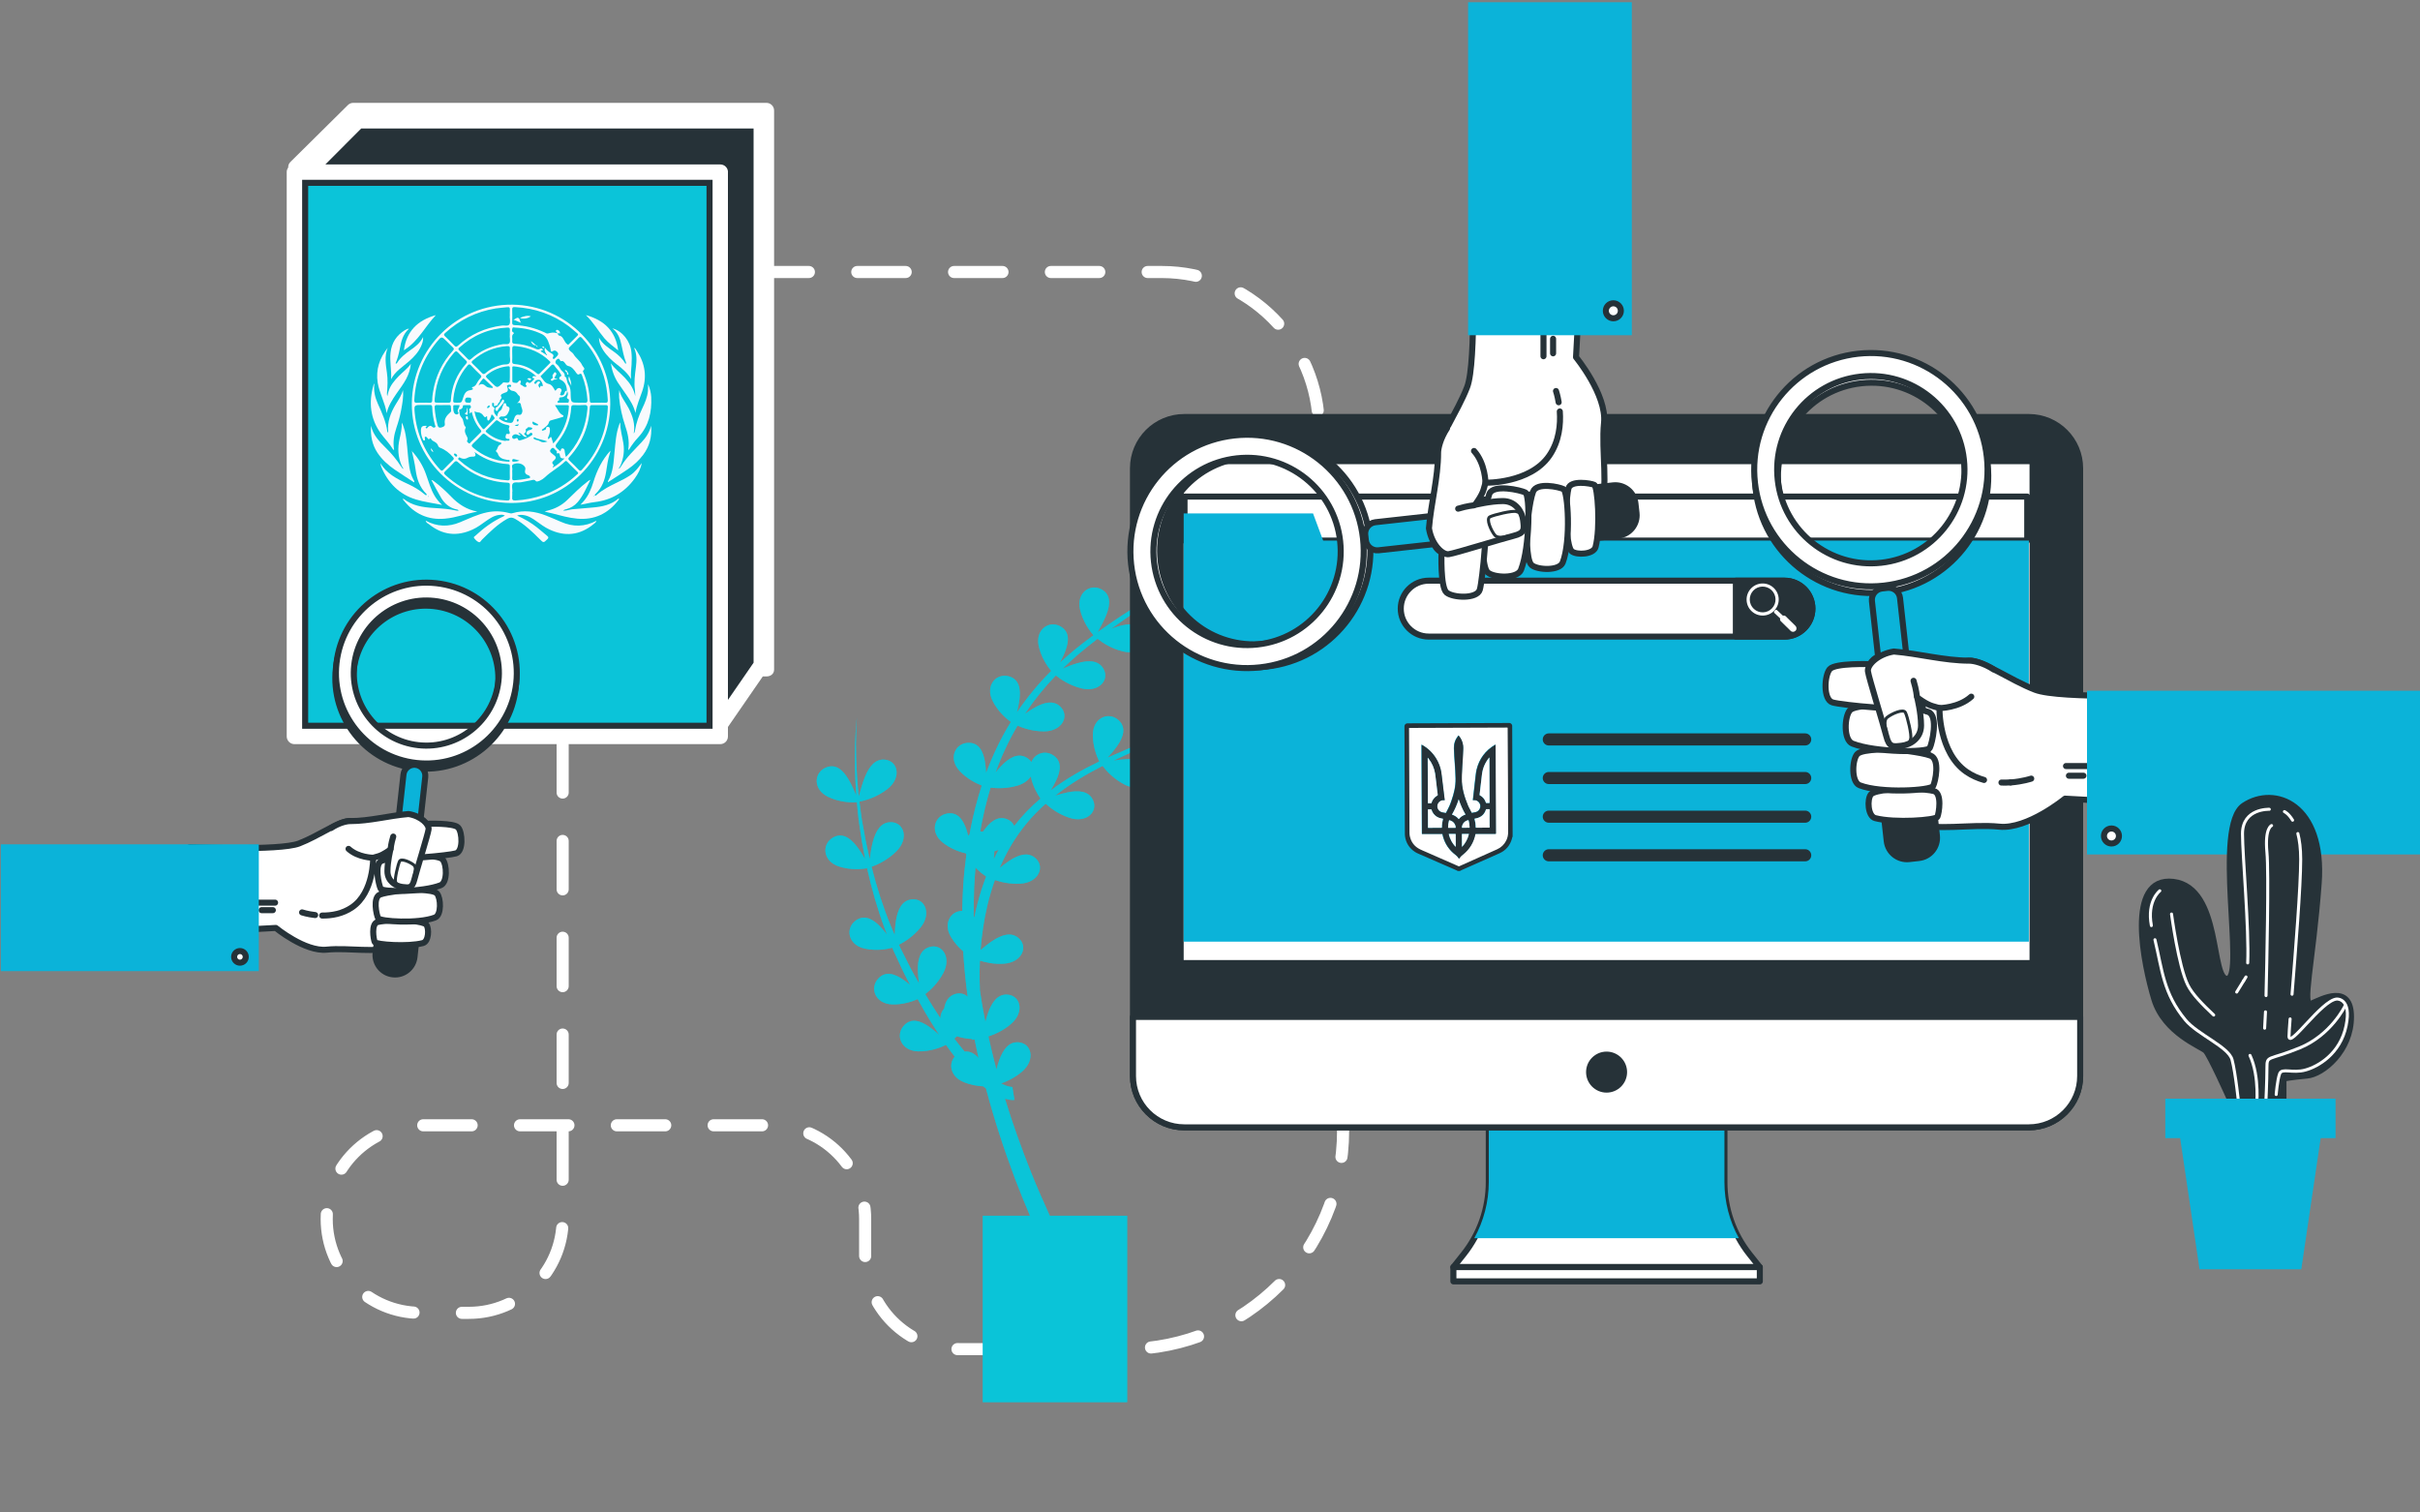 <?xml version="1.0" encoding="UTF-8"?> <!-- Generator: Adobe Illustrator 23.0.1, SVG Export Plug-In . SVG Version: 6.00 Build 0) --> <svg xmlns="http://www.w3.org/2000/svg" xmlns:xlink="http://www.w3.org/1999/xlink" id="Layer_1" x="0px" y="0px" viewBox="0 0 400 250" style="enable-background:new 0 0 400 250;" xml:space="preserve"><rect x="0" y="0" width="400" height="250" fill="#808080" stroke="none"/> <style type="text/css"> .st0{fill:#263238;stroke:#263238;stroke-linecap:round;stroke-linejoin:round;stroke-miterlimit:10;} .st1{fill:#0BC4D9;stroke:#263238;stroke-width:2;stroke-miterlimit:10;} .st2{fill:#FFFFFF;} .st3{fill:#F8FAFD;} .st4{fill:#023859;} .st5{fill:#0BB3D9;} .st6{fill:#0BC4D9;} .st7{fill:#F2B807;} .st8{fill:#F2B33D;} .st9{fill:#F28705;} .st10{fill:#FFFFFF;stroke:#263238;stroke-linecap:round;stroke-linejoin:round;stroke-miterlimit:10;} .st11{fill:#0BB3D9;stroke:#263238;stroke-miterlimit:10;} .st12{fill:none;stroke:#263238;stroke-linecap:round;stroke-linejoin:round;stroke-miterlimit:10;} .st13{fill:none;stroke:#263238;stroke-width:0.5;stroke-linecap:round;stroke-linejoin:round;stroke-miterlimit:10;} .st14{fill:#263238;} .st15{fill:none;stroke:#FFFFFF;stroke-width:2;stroke-linecap:round;stroke-linejoin:round;stroke-miterlimit:10;stroke-dasharray:8;} .st16{opacity:0.5;fill:#0BC4D9;enable-background:new ;} .st17{fill:none;stroke:#263238;stroke-width:2;stroke-linecap:round;stroke-linejoin:round;stroke-miterlimit:10;} .st18{fill:none;stroke:#FFFFFF;stroke-width:0.5;stroke-linecap:round;stroke-linejoin:round;stroke-miterlimit:10;} </style> <g> <polygon class="st0" points="50.18,27 58.18,20 126.18,20 126.18,109 119.18,119 118.18,30 118.18,28 50.18,28 "></polygon> <g> <path class="st1" d="M117.78,120.46V29.72H49.94v90.74H117.78z"></path> <path class="st2" d="M48.67,123h70.38c0.7,0,1.27-0.57,1.27-1.27v-1.57l5.76-8.35h0.6c0.7,0,1.27-0.43,1.27-1.13V18.27 c0-0.7-0.57-1.27-1.27-1.27H58.42c-0.34,0-0.66,0.11-0.9,0.35l-9.51,9.41c-0.26,0.25-0.39,0.58-0.37,0.93 c-0.16,0.21-0.25,0.47-0.25,0.76v93.28C47.4,122.43,47.97,123,48.67,123z M49.94,29.72h67.84v90.74H49.94V29.72z M120.33,28.45 c0-0.7-0.57-1.27-1.27-1.27H53.78l5.92-5.94h64.86v88.3l-4.24,6.15V28.45H120.33z"></path> </g> <g> <path class="st3" d="M84.39,83.14c-9.08-0.09-16.4-7.46-16.32-16.46c0.08-9.13,7.5-16.42,16.61-16.32 c8.98,0.09,16.28,7.52,16.19,16.48C100.78,75.92,93.39,83.23,84.39,83.14z M78.55,74.79c-0.04-0.03-0.08-0.06-0.12,0 c0,0.01,0.04,0.04,0.06,0.06c0.02,0.04,0.05,0.08,0.07,0.13c0.11,0.38-0.06,0.51-0.43,0.5c-0.31-0.01-0.59,0.04-0.89,0.21 c-0.3,0.18-0.73,0.19-1.05,0.03c-0.18-0.09-0.25-0.21-0.4-0.01c-0.17,0.22,0.06,0.3,0.16,0.39c2.26,2.04,4.91,3.12,7.95,3.3 c0.29,0.02,0.37-0.08,0.37-0.36c-0.02-0.65-0.01-1.29,0-1.94c0.01-0.26-0.06-0.37-0.35-0.39c-1.93-0.11-3.68-0.74-5.27-1.84 C78.62,74.84,78.59,74.81,78.55,74.79z M91.45,77.24c0.66-0.36,1.21-0.86,1.87-1.46c-0.46,0.02-0.68-0.06-0.76-0.4 c-0.05-0.21-0.01-0.63-0.48-0.42c-0.01,0.01-0.09-0.08-0.08-0.09c0.18-0.33-0.15-0.42-0.29-0.6c-0.17-0.24-0.35-0.37-0.62-0.07 c-0.25,0.28-0.21,0.49,0.07,0.7c0.17,0.13,0.33,0.28,0.5,0.41c0.27,0.21,0.26,0.39,0.04,0.66c-0.18,0.22-0.7,0.42-0.21,0.85 c0.08,0.07-0.05,0.24-0.11,0.36c-0.01,0.04-0.02,0.08-0.02,0.12C91.38,77.27,91.41,77.26,91.45,77.24z M93.71,64.59 c0.07,0.5-0.34,1.03-0.84,1.07c-0.26,0.02-0.52,0-0.44,0.4c0.02,0.1-0.06,0.14-0.14,0.18c-0.09,0.05-0.18,0.11-0.14,0.23 s0.16,0.09,0.25,0.09c0.43,0,0.86,0.01,1.29,0c0.12,0,0.29,0.04,0.32-0.14c0.02-0.16,0.08-0.41-0.06-0.46 c-0.37-0.13-0.22-0.36-0.14-0.55c0.11-0.3,0.06-0.56-0.1-0.81c-0.03-0.81-0.27-1.5-1.09-1.85c-0.36-0.15-0.09-0.47-0.04-0.49 c0.36-0.14,0.16-0.3,0.07-0.48c-0.26-0.51-0.71-0.88-1.02-1.36c-0.13-0.2-0.31-0.25-0.52-0.03c-0.51,0.54-1.05,1.05-1.57,1.59 c-0.08,0.08-0.27,0.18-0.14,0.32c0.41,0.41,0.6,1.02,1.32,1.17c0.48,0.1,0.78,0.62,1.02,1.1c0.2,0,0.22-0.24,0.37-0.33 c0.18-0.11,0.36-0.17,0.55-0.01c0.16,0.13,0.21,0.29,0.11,0.48c-0.04,0.09-0.11,0.16-0.09,0.27c0.03,0.12-0.25,0.2-0.04,0.33 c0.13,0.08,0.29,0.06,0.43-0.01s0.2-0.2,0.25-0.35C93.37,64.75,93.44,64.55,93.71,64.59z M81.67,67.79 c-0.09,0.45,0.19,0.74,0.49,1.06c0.1-0.33,0.15-0.71,0.39-0.86c0.3-0.19,0.42-0.42,0.49-0.73c0.03-0.13,0.14-0.24,0.17-0.4 c0.02-0.12,0.11-0.23,0.23-0.23c0.11,0,0.23,0.08,0.23,0.22c0,0.18,0.06,0.29,0.26,0.35c0.33,0.1,0.33,0.39,0.23,0.65 c-0.22,0.55-0.46,1.09-1.21,0.99c-0.06-0.01-0.14-0.01-0.19,0.02c-0.1,0.06-0.22,0.12-0.26,0.21c-0.06,0.13,0.09,0.19,0.18,0.26 c0.37,0.27,0.78,0.44,1.23,0.52c0.75,0.14,0.84,0.06,1.09-0.69c0.12-0.37,0.3-0.71,0.8-0.6c0.32,0.07,0.42-0.14,0.51-0.4 c0.15-0.46-0.18-0.83-0.21-1.26c-0.02-0.24-0.18-0.41-0.63-0.26c0.41-0.33,0.52-0.56,0.47-0.97c-0.04-0.31-0.25-0.3-0.34-0.45 c-0.21-0.38-0.52-0.59-0.94-0.63c-0.25-0.02-0.36-0.22-0.51-0.35c-0.11-0.09-0.25-0.36,0.14-0.31c0.08,0.01,0.17,0.05,0.19-0.08 c0.01-0.08,0.03-0.18-0.06-0.22c-0.18-0.08-0.36-0.04-0.53,0.04c-0.16,0.08-0.08,0.2-0.03,0.34c0.15,0.41,0.15,0.76-0.39,0.89 c-0.14,0.03-0.26,0.14-0.4,0.17c-0.23,0.05-0.32,0.36-0.3,0.39c0.37,0.35-0.14,0.52-0.13,0.76c0.01,0.33-0.45,0.39-0.35,0.73 c-0.2,0.04-0.4,0.15-0.57,0.17c-0.2,0.02-0.04-0.22-0.05-0.35c0-0.11-0.1-0.18-0.2-0.19c-0.15-0.01-0.13,0.12-0.13,0.21 c0.01,0.18-0.02,0.37,0.19,0.47c0.15,0.08,0.26,0.2,0.18,0.4C81.69,67.72,81.55,67.73,81.67,67.79z M90.18,58.58 c0.07,0.04,0.15,0.18,0.22,0.09c0.08-0.1-0.06-0.14-0.14-0.18c-0.08-0.3-0.39-0.56-0.15-0.99c0.27,0.42,0.63,0.68,1.04,0.91 c0.15,0.08,0.43,0.25,0.29,0.54c-0.06,0.13-0.14,0.25-0.01,0.35c0.14,0.1,0.24-0.03,0.33-0.12c0.1-0.09,0.19-0.18,0.28-0.28 c0.18-0.2,0.34-0.39,0.11-0.67c-0.22-0.26-0.46-0.39-0.77-0.19c-0.22,0.15-0.32,0.11-0.35-0.16c-0.08-0.53-0.24-1.04-0.45-1.53 c-0.2-0.47-0.55-0.9-0.98-1.11c-1.39-0.68-2.9-1.02-4.45-1.09c-0.16-0.01-0.42-0.12-0.46,0.12c-0.04,0.21-0.16,0.5,0.13,0.66 c0.1,0.06,0.19,0.12,0.08,0.21c-0.41,0.33-0.17,0.77-0.23,1.16c-0.06,0.37,0.08,0.52,0.48,0.53c1.1,0.03,2.16,0.31,3.17,0.73 c0.3,0.12,0.58,0.33,0.93,0.11c0.15-0.1,0.4-0.1,0.46,0.12c0.08,0.26-0.3,0.02-0.33,0.28C89.63,58.23,89.91,58.41,90.18,58.58z M69.96,66.56c0.31,0,0.63-0.02,0.94,0.01c0.39,0.04,0.56-0.07,0.55-0.5c-0.01-0.43,0.06-0.86,0.13-1.28 c0.41-2.61,1.51-4.89,3.29-6.84c0.18-0.2,0.21-0.32,0-0.52c-0.34-0.31-0.66-0.65-0.99-0.98c-0.89-0.89-0.9-0.9-1.69,0.07 c-2.3,2.79-3.52,6-3.71,9.61c-0.02,0.36,0.09,0.47,0.44,0.45C69.26,66.54,69.61,66.56,69.96,66.56z M84.27,81.25 c0-0.36-0.02-0.73,0-1.09c0.02-0.28-0.09-0.36-0.37-0.38c-0.78-0.03-1.55-0.13-2.31-0.3c-2.22-0.51-4.19-1.52-5.87-3.07 c-0.27-0.25-0.42-0.25-0.67,0.02c-0.46,0.5-0.94,0.98-1.44,1.44c-0.28,0.25-0.27,0.4,0.01,0.65c1.64,1.49,3.49,2.62,5.58,3.34 c1.49,0.52,3.03,0.81,4.62,0.87c0.35,0.01,0.47-0.08,0.45-0.44C84.25,81.95,84.27,81.6,84.27,81.25z M84.25,52.28 c0.01,0,0.01,0,0.02,0c0-0.36-0.02-0.73,0.01-1.09c0.02-0.31-0.07-0.46-0.41-0.41c-0.64,0.08-1.29,0.1-1.93,0.2 c-3.19,0.52-5.98,1.88-8.37,4.07c-0.23,0.21-0.24,0.33-0.01,0.54c0.53,0.5,1.05,1.02,1.55,1.55c0.2,0.21,0.33,0.23,0.56,0.02 c2.07-1.88,4.5-2.99,7.28-3.35c0.43-0.06,1.03,0.16,1.25-0.2C84.4,53.26,84.25,52.72,84.25,52.28z M98.98,66.96 c-0.36,0-0.73,0.01-1.09,0c-0.26-0.01-0.38,0.05-0.39,0.35c-0.15,3.15-1.27,5.89-3.39,8.23c-0.19,0.21-0.25,0.34-0.01,0.56 c0.54,0.51,1.07,1.04,1.58,1.58c0.18,0.19,0.3,0.18,0.48-0.01c2.7-2.93,4.12-6.39,4.31-10.37c0.01-0.27-0.09-0.35-0.34-0.34 C99.74,66.97,99.36,66.96,98.98,66.96z M98.99,66.56c0.35,0,0.7-0.02,1.04,0.01c0.36,0.03,0.45-0.11,0.43-0.46 c-0.08-1.34-0.28-2.66-0.67-3.95c-0.72-2.37-1.92-4.46-3.59-6.28c-0.19-0.2-0.31-0.29-0.55-0.04c-0.48,0.52-1,1.01-1.5,1.52 c-0.16,0.16-0.2,0.29-0.04,0.51c0.19,0.25,0.53,0.41,0.66,0.63c0.4,0.71,1.15,1.14,1.47,1.89c0.12,0.28,0.62,0.52,0.12,0.9 c-0.03,0.03,0.04,0.21,0.08,0.32c0.64,1.48,0.98,3.02,1.05,4.62c0.01,0.26,0.09,0.35,0.35,0.35 C98.23,66.55,98.61,66.56,98.99,66.56z M84.7,81.26c-0.01,0-0.02,0-0.03,0c0,0.3,0.02,0.6-0.01,0.89 c-0.05,0.44,0.08,0.6,0.56,0.57c1.6-0.09,3.15-0.39,4.66-0.93c2.03-0.73,3.85-1.84,5.44-3.31c0.14-0.13,0.4-0.23,0.12-0.49 c-0.58-0.55-1.13-1.12-1.69-1.68c-0.12-0.13-0.23-0.18-0.37-0.03c-1.01,1-2.3,1.63-3.31,2.61c-0.24,0.23-0.52,0.41-0.82,0.55 c-0.22,0.1-0.57,0.22-0.67,0.09c-0.28-0.35-0.55-0.19-0.85-0.13c-0.55,0.11-1.1,0.22-1.66,0.32c-0.45,0.08-1.08-0.11-1.31,0.21 C84.53,80.21,84.7,80.8,84.7,81.26z M92.23,55.04c-0.1,0.5,0.35,0.42,0.54,0.56c0.43,0.33,0.5,0.89,0.92,1.24 c0.19,0.15,0.2,0.19,0.34,0.05c0.47-0.47,0.93-0.94,1.41-1.4c0.16-0.16,0.14-0.26-0.02-0.39c-0.47-0.39-0.92-0.81-1.41-1.18 c-2.64-1.97-5.61-2.99-8.9-3.16c-0.34-0.02-0.47,0.06-0.45,0.42c0.03,0.71,0.02,1.43,0,2.14c-0.01,0.34,0.12,0.41,0.43,0.42 c1.73,0.05,3.37,0.49,4.93,1.21c0.18,0.08,0.36,0.23,0.56,0.17c0.5-0.15,1-0.25,1.53-0.01c0-0.25-0.31-0.26-0.22-0.47 c0.06-0.12,0.19-0.14,0.3-0.1c0.25,0.1,0.39,0.29,0.37,0.6C92.45,55.11,92.35,55.08,92.23,55.04z M70.53,70.39 c0.04,0.18-0.32,0.16-0.13,0.36c0.16,0.17,0.22-0.03,0.3-0.11c0.24-0.24,0.47-0.38,0.77-0.07c0.12,0.13,0.33,0.14,0.46,0.04 c0.12-0.08,0-0.24-0.03-0.36c-0.27-0.96-0.43-1.94-0.46-2.94c-0.01-0.33-0.14-0.38-0.42-0.37c-0.41,0.01-0.83,0-1.24,0 c-1.32,0-1.35,0-1.23,1.31c0.34,3.6,1.76,6.72,4.21,9.38c0.19,0.2,0.31,0.24,0.51,0.02c0.51-0.54,1.05-1.06,1.58-1.58 c0.17-0.16,0.23-0.28,0.05-0.49c-0.61-0.69-1.3-1.25-2.17-1.58c-0.16-0.06-0.27-0.19-0.33-0.36c-0.09-0.26-0.25-0.42-0.49-0.57 c-0.24-0.14-0.54-0.25-0.67-0.54c-0.04-0.09-0.12-0.12-0.19-0.04c-0.21,0.24-0.29,0.04-0.41-0.1c-0.09-0.1-0.19-0.27-0.36-0.2 c-0.16,0.08-0.03,0.24-0.04,0.36c-0.01,0.1,0.05,0.25-0.13,0.27c-0.12,0.01-0.15-0.08-0.2-0.18c-0.2-0.4-0.31-0.84-0.33-1.28 C69.54,70.52,69.73,70.34,70.53,70.39z M73.13,66.56c0.33,0,0.66-0.01,0.99,0c0.26,0.01,0.38-0.05,0.4-0.35 c0.12-2.32,0.97-4.35,2.51-6.08c0.2-0.23,0.2-0.36-0.02-0.56c-0.45-0.42-0.89-0.85-1.3-1.3c-0.26-0.29-0.41-0.25-0.65,0.02 c-1.93,2.17-2.98,4.71-3.21,7.6c-0.05,0.67-0.05,0.67,0.64,0.67C72.7,66.56,72.92,66.56,73.13,66.56z M84.25,55.49 c0.01,0,0.01,0,0.02,0c0-0.31-0.02-0.63,0.01-0.94c0.02-0.32-0.08-0.43-0.42-0.41c-3.05,0.16-5.69,1.28-7.95,3.32 c-0.2,0.18-0.19,0.29,0,0.47c0.48,0.46,0.95,0.92,1.41,1.41c0.19,0.2,0.32,0.19,0.52,0.01c1.51-1.35,3.28-2.15,5.28-2.46 c0.38-0.06,0.91,0.14,1.1-0.21C84.38,56.36,84.25,55.88,84.25,55.49z M93.52,75.51c0.1-0.07,0.15-0.09,0.18-0.13 c0.16-0.17,0.31-0.34,0.46-0.52c1.76-2.12,2.71-4.55,2.94-7.29c0.04-0.45-0.04-0.67-0.56-0.62c-0.56,0.05-1.13,0.03-1.69,0.01 c-0.32-0.01-0.42,0.09-0.44,0.42c-0.12,2.06-0.83,3.9-2.09,5.53c-0.66,0.85-0.67,0.85,0.16,1.57c0.03,0.03,0.08,0.04,0.17,0.09 c0.06-0.22,0.09-0.52,0.4-0.44c0.27,0.07,0.28,0.33,0.3,0.57C93.38,74.94,93.45,75.19,93.52,75.51z M84.26,58.67h0.01 c0-0.35-0.02-0.7,0.01-1.04c0.03-0.37-0.13-0.44-0.46-0.42c-2.17,0.15-4.07,0.96-5.7,2.39c-0.21,0.19-0.23,0.3-0.02,0.5 c0.52,0.49,1.02,0.99,1.51,1.51c0.23,0.25,0.38,0.3,0.67,0.05c0.78-0.69,1.71-1.11,2.72-1.37c0.42-0.11,1.02,0.06,1.22-0.31 C84.41,59.64,84.26,59.11,84.26,58.67z M84.67,58.65c0,0.35,0.02,0.7-0.01,1.04c-0.03,0.33,0.08,0.46,0.42,0.49 c1.39,0.11,2.62,0.64,3.68,1.55c0.17,0.14,0.27,0.18,0.44,0c0.54-0.56,1.09-1.11,1.65-1.65c0.16-0.16,0.18-0.23-0.02-0.41 c-1.48-1.44-3.29-2.17-5.3-2.43c-0.87-0.11-0.87-0.09-0.87,0.81C84.67,58.25,84.67,58.45,84.67,58.65z M95.74,66.56 c0.3,0,0.6-0.02,0.89,0.01c0.37,0.03,0.49-0.09,0.47-0.47c-0.1-1.4-0.38-2.75-0.9-4.06c-0.09-0.23-0.18-0.38-0.45-0.19 c-0.24,0.16-0.39-0.07-0.49-0.2c-0.35-0.5-0.74-1.04-1.32-1.15c-0.58-0.1-0.56-1.01-1.26-0.8c-0.02,0.01-0.06-0.11-0.11-0.16 c-0.09-0.11-0.16-0.3-0.33-0.24c-0.18,0.07-0.35,0.23-0.41,0.41c-0.05,0.16-0.02,0.35,0.16,0.48c0.3,0.21,0.47,0.5,0.65,0.82 c0.23,0.4,0.79,0.6,0.7,1.2c0,0.02,0.04,0.06,0.07,0.07c0.19,0.06,0.2,0.21,0.24,0.38c0.07,0.32,0.14,0.66,0.31,0.92 c0.37,0.54,0.36,1.11,0.37,1.73c0.04,1.25,0.08,1.25,1.35,1.25C95.71,66.56,95.73,66.56,95.74,66.56z M75.58,66.56 c0.74,0,0.71-0.01,0.96-0.78c0.19-0.61,0.43-1.22,1.22-1.29c0.11-0.01,0.22-0.06,0.33-0.1c0.06-0.02,0.14-0.11,0.08-0.15 c-0.41-0.3,0.05-0.26,0.14-0.33c0.14-0.11,0.3-0.2,0.39-0.37c0.2-0.38,0.44-0.75,0.73-1.06c0.2-0.21,0.16-0.34-0.03-0.53 c-0.53-0.5-1.05-1.02-1.54-1.55c-0.23-0.25-0.37-0.22-0.58,0.02c-1.35,1.57-2.13,3.38-2.34,5.43 C74.86,66.56,74.87,66.56,75.58,66.56z M83.87,76.31c0.09-0.07,0.34,0.14,0.37-0.11c0.03-0.27-0.24-0.15-0.37-0.18 c-0.71-0.13-1.39-0.27-1.61-1.11c-0.02-0.08-0.14-0.13-0.2-0.2c-0.05-0.06-0.11-0.2-0.1-0.21c0.33-0.25,0.24-0.76,0.64-0.97 c0.11-0.05,0.28-0.1,0.26-0.26c-0.02-0.18-0.2-0.15-0.32-0.18c-0.87-0.27-1.66-0.68-2.33-1.28c-0.24-0.22-0.37-0.15-0.56,0.05 c-0.47,0.49-0.94,0.98-1.44,1.44c-0.32,0.29-0.3,0.46,0.02,0.72C79.85,75.37,81.71,76.15,83.87,76.31z M91.44,73.3 c0.54-0.57,0.95-1.14,1.31-1.76c0.75-1.3,1.18-2.69,1.27-4.18c0.01-0.17,0.08-0.39-0.22-0.39c-0.67,0-1.34,0-2.06,0 c0.06,0.11,0.08,0.15,0.1,0.19c0.39,0.5,0.55,1.18,1.2,1.47c0.1,0.05,0.18,0.22-0.04,0.29c-0.62,0.18-1.24,0.38-1.87,0.54 c-0.21,0.05-0.34,0.14-0.39,0.33c-0.13,0.54-0.61,0.78-0.98,1.11c-0.08,0.07-0.26,0.07-0.18,0.23c0.05,0.09,0.18,0.06,0.27,0.01 c0.15-0.1,0.41-0.05,0.41-0.35c0-0.22,0.2-0.24,0.37-0.23c0.17,0.02,0.24,0.15,0.26,0.32c0.03,0.4-0.03,0.79-0.19,1.16 c-0.07,0.17-0.2,0.33-0.08,0.54c0.23-0.05,0.24-0.35,0.5-0.33C91.21,72.55,91.31,72.88,91.44,73.3z M77.98,68.1 c-0.17,0.02-0.25,0.33-0.43,0.09c0.26-0.18-0.21-0.53,0.16-0.69c0.16-0.07,0.14-0.25,0.09-0.4c-0.05-0.18-0.21-0.14-0.33-0.14 c-0.25,0-0.5,0.01-0.74,0.01c-0.08,0-0.2,0-0.21,0.09c-0.01,0.37-0.18,0.57-0.55,0.63c-0.1,0.02-0.07,0.17-0.06,0.27 c0.03,0.39,0.08,0.76,0.38,1.06c0.43,0.43,0.21,1.14,0.67,1.56c0.03,0.02,0.03,0.1,0.01,0.14c-0.25,0.47-0.1,0.88,0.14,1.31 c0.12,0.22,0.28,0.48,0.11,0.79c-0.1,0.2,0.12,0.32,0.25,0.44c0.16,0.14,0.23-0.05,0.31-0.13c0.54-0.53,1.08-1.08,1.62-1.61 c0.14-0.14,0.23-0.25,0.06-0.45C78.72,70.23,78.24,69.24,77.98,68.1z M84.27,61.87c0-0.35-0.01-0.69,0-1.04 c0.01-0.25-0.09-0.31-0.32-0.29c-1.28,0.13-2.42,0.59-3.43,1.4c-0.28,0.22-0.24,0.36-0.01,0.57c0.28,0.25,0.54,0.53,0.81,0.8 c0.86,0.85,0.86,0.86,1.74,0.04c0.05-0.05,0.06-0.15,0.17-0.14c1.04,0.1,1.04,0.1,1.04-0.9C84.27,62.17,84.27,62.02,84.27,61.87z M83.5,72.88c0.15-0.04,0.18-0.05,0.21-0.05c0.19,0,0.49,0.09,0.51-0.14c0.03-0.25-0.28-0.1-0.43-0.16 c-0.21-0.09-0.28-0.24-0.21-0.43c0.06-0.16,0-0.46,0.36-0.37c0.31,0.07,0.37-0.11,0.28-0.38c-0.08-0.24-0.2-0.47-0.04-0.74 c0.09-0.15-0.01-0.32-0.22-0.35c-0.62-0.1-1.18-0.32-1.67-0.72c-0.16-0.12-0.26-0.08-0.38,0.04c-0.5,0.51-1,1.01-1.51,1.51 c-0.1,0.1-0.18,0.2-0.04,0.33C81.31,72.24,82.37,72.75,83.5,72.88z M87.99,62.39c0.14-0.36,0.42-0.18,0.67-0.17 c-1.06-1.03-2.32-1.55-3.76-1.67c-0.28-0.02-0.22,0.18-0.22,0.34c0,0.68,0,1.35,0,2.03c0,0.2,0.05,0.3,0.26,0.33 c0.27,0.03,0.54,0.15,0.74-0.18c0.06-0.09,0.2-0.22,0.33-0.16c0.16,0.07,0.07,0.24,0.04,0.35c-0.05,0.15-0.12,0.28,0.09,0.36 c0.27,0.09,0.44,0.43,0.79,0.32c0.25-0.08,0.06-0.24,0.01-0.29c-0.13-0.17-0.02-0.29,0.05-0.4c0.09-0.13,0.21-0.16,0.37-0.01 c0.14,0.14,0.32,0.04,0.44-0.08c0.19-0.18,0.41-0.34,0.52-0.57C88.24,62.42,88.03,62.55,87.99,62.39z M73.19,66.96 c-0.31,0-0.63,0.02-0.94-0.01c-0.33-0.03-0.43,0.1-0.41,0.42c0.07,0.98,0.23,1.94,0.48,2.89c0.1,0.38,0.28,0.49,0.61,0.4 c0.31-0.09,0.67-0.18,0.59-0.64c-0.13-0.82,0.34-1.36,0.89-1.85c0.11-0.1,0.18-0.17,0.16-0.32c-0.12-1.04,0.16-0.88-0.87-0.9 C73.52,66.95,73.35,66.96,73.19,66.96z M84.67,78.03c0,0.33,0.02,0.66-0.01,0.99c-0.02,0.33,0.11,0.39,0.41,0.36 c0.71-0.06,1.42-0.12,2.11-0.29c0.15-0.04,0.43,0.02,0.44-0.21c0-0.16-0.18-0.3-0.37-0.36c-0.42-0.14-0.56-0.45-0.44-0.85 c0.06-0.22,0.03-0.38-0.09-0.55c-0.36-0.5-1.17-0.71-1.88-0.38c-0.39,0.18-0.09,0.63-0.16,0.94 C84.65,77.79,84.67,77.91,84.67,78.03z M78.43,67.95c0.15,1.11,0.63,2.05,1.34,2.88c0.11,0.12,0.2,0.15,0.32,0.02 c0.52-0.53,1.05-1.06,1.58-1.58c0.12-0.12,0.1-0.22,0-0.34c-0.12-0.14-0.21-0.36-0.35-0.39c-0.17-0.04-0.11,0.23-0.18,0.34 C81,69.1,80.95,69.5,80.7,69.52c-0.16,0.01-0.21-0.41-0.18-0.68c0-0.02-0.05-0.04-0.08-0.06c-0.21,0.3-0.37,0.18-0.53-0.06 c-0.21-0.31-0.5-0.54-0.88-0.56C78.8,68.15,78.61,68.11,78.43,67.95z M86.04,71.99c-0.25,0-0.43-0.11-0.63-0.18 c-0.25-0.08-0.49,0-0.67,0.19c-0.11,0.12-0.12,0.31-0.03,0.42c0.16,0.2,0.38,0.12,0.58,0.02c0.15-0.08,0.26-0.03,0.3,0.13 c0.07,0.28,0.26,0.24,0.47,0.19c0.6-0.15,1.16-0.39,1.68-0.72c0.14-0.09,0.38-0.17,0.21-0.41c-0.16-0.22-0.33-0.05-0.45,0.07 c-0.13,0.12-0.28,0.25-0.41,0.08c-0.13-0.16-0.1-0.34,0.08-0.52c0.18-0.19,0.43-0.16,0.63-0.26c0.14-0.07,0.31-0.18,0.09-0.3 c-0.17-0.09-0.41-0.07-0.62-0.1c0,0.26-0.52,0.19-0.35,0.58c0.04,0.09-0.04,0.3-0.13,0.35c-0.29,0.17-0.11,0.26,0.01,0.4 c0.08,0.1,0.25,0.12,0.25,0.29c-0.61,0.14-0.76-0.7-1.34-0.68C85.72,71.79,86,71.73,86.04,71.99z M81.39,64.13 c0.03-0.04,0.07-0.09,0.1-0.13c-0.46-0.44-0.93-0.88-1.39-1.32c-0.11-0.1-0.19-0.17-0.32-0.02c-0.26,0.31-0.52,0.63-0.68,1.06 c0.47-0.41,0.86-0.22,1.21,0.11C80.64,64.13,81.02,64.08,81.39,64.13z M75.96,66.96c-0.26,0-0.53,0-0.79,0 c-0.11,0-0.24,0-0.25,0.16c-0.02,0.37-0.01,0.74,0.12,1.07c0.07,0.18,0.29,0.36,0.53,0.31c0.09-0.02,0.29-0.19,0.21-0.28 C75.4,67.75,75.98,67.44,75.96,66.96z M89.19,64.11c0.18-0.1,0.05-0.48,0.37-0.28c0.06,0.03,0.15,0.02,0.15-0.06 c0.02-0.31-0.14-0.56-0.31-0.81c-0.16-0.23-0.37-0.18-0.58-0.16c-0.26,0.03-0.38,0.25-0.51,0.43c-0.05,0.07,0.03,0.15,0.1,0.2 c0.06,0.05,0.13,0.03,0.18-0.02c0.08-0.09,0.13-0.19,0.21-0.27c0.12-0.12,0.28-0.16,0.41-0.06c0.14,0.11-0.01,0.27-0.07,0.32 C88.87,63.68,89.04,63.87,89.19,64.11z M77.46,66.56c0.34,0.08,0.41-0.17,0.43-0.49c0.03-0.45-0.36-0.32-0.56-0.36 c-0.28-0.05-0.45,0.15-0.47,0.45C76.85,66.56,77.13,66.56,77.46,66.56z M90.5,72.97c-0.78-0.3-1.51-0.33-2.14-0.67 c-0.07-0.04-0.13,0-0.16,0.07c-0.06,0.13,0.03,0.16,0.12,0.22c0.28,0.17,0.63,0.14,0.92,0.33C89.58,73.15,89.97,73.16,90.5,72.97z M85.86,76.13c-0.39-0.11-0.65-0.2-0.92-0.25c-0.16-0.03-0.28,0.04-0.28,0.24s0.13,0.2,0.26,0.19 C85.21,76.3,85.48,76.3,85.86,76.13z M88.92,70.28c0.03-0.16-0.03-0.21-0.12-0.23c-0.19-0.04-0.3-0.23-0.52-0.23 c-0.07,0-0.08-0.26-0.23-0.09c-0.08,0.09-0.06,0.21,0.01,0.32c0.19,0.29,0.51,0.21,0.78,0.27C88.88,70.33,88.93,70.28,88.92,70.28 z M75.18,74.96c-0.09,0.02-0.18,0.06-0.15,0.15c0.07,0.16,0.18,0.32,0.36,0.37c0.09,0.02,0.2-0.1,0.18-0.19 C75.51,75.11,75.37,75,75.18,74.96z M85.06,70.29c0.34,0.17,0.56,0.23,0.7-0.17C85.53,70.17,85.34,70.22,85.06,70.29z M80.96,67.12C80.93,67.08,80.88,67,80.85,67c-0.17,0.04-0.26,0.19-0.34,0.32c-0.05,0.08,0.06,0.15,0.15,0.12 C80.81,67.4,80.92,67.31,80.96,67.12z M85.72,69.48c-0.01-0.11-0.03-0.22-0.11-0.22c-0.13,0-0.18,0.12-0.19,0.24 c0,0.08,0.01,0.19,0.11,0.18C85.66,69.69,85.73,69.6,85.72,69.48z M79.05,63.85l0.02-0.03h-0.03L79.05,63.85z"></path> <path class="st3" d="M70.36,86.06c1.86,1.01,3.76,1.07,5.69,0.26c1.47-0.61,2.89-1.31,4.47-1.64c1.21-0.25,2.4-0.2,3.59,0.11 c0.19,0.05,0.36,0.11,0.58,0.04c1.91-0.57,3.77-0.32,5.59,0.4c0.82,0.32,1.62,0.67,2.43,1.02c1.99,0.88,3.95,0.85,5.88-0.18 l-0.01,0.01c-0.07,0.28-0.3,0.42-0.5,0.58c-2.25,1.82-4.68,2.08-7.29,0.85c-0.77-0.36-1.44-0.87-2.13-1.36 c-0.66-0.47-1.34-0.92-2.18-1.02c-0.31-0.04-0.61-0.05-1.01,0.09c1.23,0.56,2.3,1.17,3.27,1.94c0.59,0.46,1.14,0.96,1.72,1.43 c0.25,0.2,0.21,0.34,0,0.55c-0.63,0.61-0.62,0.61-1.25-0.02c-1.25-1.25-2.53-2.48-4.09-3.37c-0.46-0.26-0.82-0.25-1.27,0 c-1.61,0.91-2.91,2.19-4.2,3.47c-0.15,0.15-0.28,0.48-0.51,0.39c-0.32-0.12-0.57-0.4-0.78-0.68c-0.13-0.18,0.08-0.26,0.18-0.35 c1.39-1.29,2.9-2.42,4.64-3.21c0.07-0.03,0.15-0.07,0.27-0.14c-0.31-0.21-0.61-0.15-0.91-0.12c-0.86,0.09-1.55,0.55-2.23,1.03 c-0.7,0.5-1.39,1.02-2.18,1.38c-2.6,1.2-5.02,0.92-7.25-0.89C70.66,86.5,70.42,86.36,70.36,86.06L70.36,86.06z"></path> <path class="st3" d="M62.87,76.56c1.04,1.71,2.71,2.59,4.45,3.39c1.01,0.46,1.97,1.01,2.83,1.73c0.09,0.08,0.18,0.19,0.34,0.16 c0.09-0.08,0.03-0.16-0.02-0.21c-1.11-1.08-1.57-2.46-1.77-3.95c-0.14-1.06-0.39-2.1-0.63-3.15l-0.01,0.01 c1.07,1.16,1.88,2.47,2.39,3.96c0.2,0.59,0.41,1.19,0.62,1.78c0.42,1.18,0.99,2.28,2.01,3.18c-1.51-0.31-2.96-0.48-4.33-0.9 c-2.78-0.85-4.65-2.76-5.74-5.43C62.94,76.95,62.92,76.75,62.87,76.56L62.87,76.56z M70.76,81.99c-0.02,0.02-0.05,0.03-0.05,0.05 c0,0.03,0.02,0.07,0.04,0.07c0.05,0.02,0.08,0,0.07-0.06C70.81,82.03,70.78,82.01,70.76,81.99z"></path> <path class="st3" d="M106.07,76.55c-0.16,0.94-0.6,1.75-1.14,2.51c-1.65,2.28-3.86,3.62-6.68,3.94c-0.75,0.09-1.49,0.28-2.31,0.43 c0.2-0.22,0.37-0.4,0.53-0.58c0.81-0.94,1.26-2.06,1.62-3.21c0.58-1.89,1.43-3.63,2.77-5.11l-0.01-0.01 c0.07,0.13,0.01,0.25-0.04,0.38c-0.34,1.01-0.46,2.06-0.63,3.11c-0.22,1.36-0.68,2.59-1.68,3.57c-0.09,0.09-0.21,0.16-0.19,0.32 c0.18,0.08,0.28-0.06,0.38-0.15c1-0.87,2.17-1.45,3.35-2.02c0.75-0.36,1.48-0.73,2.17-1.2c0.77-0.52,1.3-1.24,1.84-1.97 L106.07,76.55z M98.19,82.05c-0.02-0.02-0.03-0.06-0.05-0.06c-0.03,0-0.06,0.02-0.09,0.03c0.01,0.02,0.03,0.05,0.04,0.06 C98.13,82.08,98.16,82.06,98.19,82.05z"></path> <path class="st3" d="M68.44,79.73c-1.06-0.7-2.14-1.38-3.19-2.1c-1.11-0.76-2.11-1.66-2.86-2.79c-0.89-1.35-1.17-2.86-1.06-4.46 c0.34,1.52,1.36,2.59,2.42,3.63c0.96,0.94,1.82,1.97,2.54,3.1c0.04,0.06,0.09,0.11,0.13,0.17c0.03,0.04,0.05,0.07,0.08,0.11 c0.04,0.04,0.07,0.14,0.14,0.08c0.05-0.05,0.01-0.12-0.06-0.15c-0.02-0.04-0.04-0.09-0.06-0.13c-0.04-0.06-0.08-0.12-0.11-0.19 c-0.64-1.45-0.71-2.93-0.36-4.47c0.2-0.88,0.4-1.76,0.36-2.68c0.46,0.9,0.63,1.87,0.76,2.85c0.2,1.49,0.25,3,0.49,4.49 c0.12,0.71,0.3,1.39,0.64,2.02c0.09,0.16,0.26,0.32,0.14,0.54V79.73z"></path> <path class="st3" d="M100.5,79.73c-0.05-0.08-0.03-0.16,0.01-0.24c0.87-1.49,0.9-3.16,1.07-4.81c0.15-1.5,0.24-3.01,0.75-4.45 c0.05-0.14,0.11-0.27,0.2-0.4c-0.04,1.19,0.33,2.31,0.51,3.46c0.2,1.28,0.01,2.51-0.5,3.69c-0.04,0.06-0.08,0.12-0.11,0.18 c-0.02,0.04-0.04,0.09-0.06,0.13c-0.06,0.04-0.11,0.1-0.06,0.15c0.07,0.06,0.1-0.04,0.14-0.08c0.03-0.04,0.06-0.07,0.09-0.11 c0.04-0.06,0.08-0.11,0.12-0.17c0.91-1.53,2.21-2.72,3.4-4c0.73-0.78,1.31-1.66,1.56-2.72c0.14,1.76-0.23,3.38-1.31,4.82 c-0.69,0.93-1.54,1.69-2.48,2.34c-1.09,0.75-2.21,1.45-3.32,2.17L100.5,79.73z"></path> <path class="st3" d="M97.59,79.31c-0.64,1.26-1.17,2.59-2.1,3.68c-0.51,0.6-1.16,0.98-1.91,1.18c-0.16,0.04-0.32,0.05-0.49,0.24 c0.55,0.02,1.01-0.18,1.49-0.23c1.12-0.1,2.24-0.2,3.36-0.29c1.57-0.13,3.08-0.44,4.32-1.51c0.13,0.16,0,0.24-0.06,0.31 c-1.72,2.22-3.96,3.29-6.79,3.04c-1.42-0.13-2.79-0.53-4.17-0.88c-0.4-0.1-0.8-0.16-1.22-0.32c0.19-0.05,0.38-0.1,0.58-0.15 c1.19-0.31,2.24-0.85,3.14-1.72c1.07-1.03,2.12-2.1,3.3-3.01C97.23,79.53,97.38,79.36,97.59,79.31L97.59,79.31z M92.98,84.4 l-0.02,0.03h0.03L92.98,84.4z"></path> <path class="st3" d="M78.9,84.56c-1.81,0.34-3.52,1.01-5.34,1.17c-2.81,0.26-5.04-0.78-6.78-2.96c-0.08-0.09-0.19-0.18-0.17-0.33 c0.02-0.01,0.04-0.03,0.05-0.02c1.46,1.17,3.2,1.43,4.98,1.54c1.31,0.08,2.61,0.16,3.89,0.45c0.08,0.02,0.16,0.01,0.25,0.02 c-0.03-0.21-0.18-0.2-0.29-0.22c-1.14-0.25-1.98-0.92-2.56-1.9c-0.57-0.95-1.07-1.94-1.63-2.97c0.24,0.03,0.36,0.16,0.5,0.26 c0.99,0.75,1.9,1.6,2.77,2.49C75.77,83.34,77.16,84.24,78.9,84.56z M75.94,84.43l0.03,0.02l0.01-0.03L75.94,84.43z"></path> <path class="st3" d="M107.12,63.5c0.3,0.69,0.48,1.41,0.52,2.14c0.11,2.46-0.38,4.74-2.12,6.62c-0.6,0.64-1.13,1.34-1.6,2.13 c-0.03-0.07-0.08-0.11-0.07-0.14c0.22-1.35-0.09-2.63-0.52-3.9c-0.5-1.5-0.84-3.03-0.99-4.6c-0.04-0.42-0.01-0.84,0.02-1.27 c0.27,1.14,1.04,2.01,1.56,3.02c0.66,1.3,1.1,2.63,0.83,4.13c0.16-0.15,0.19-0.34,0.22-0.53c0.2-1.25,0.64-2.43,1.18-3.57 c0.44-0.93,0.85-1.87,0.95-2.91C107.13,64.25,107.13,63.88,107.12,63.5z"></path> <path class="st3" d="M61.88,63.37c-0.16,1.26,0.12,2.33,0.57,3.35c0.66,1.47,1.34,2.92,1.56,4.53c0.01,0.08,0.05,0.15,0.09,0.25 c0.04-0.05,0.07-0.07,0.07-0.09c-0.18-1.68,0.39-3.16,1.23-4.56c0.46-0.76,0.98-1.49,1.2-2.37c0.13,1.12-0.1,2.2-0.29,3.28 c-0.18,1-0.46,1.97-0.78,2.92c-0.41,1.2-0.61,2.4-0.39,3.65c-0.1,0.05-0.14,0-0.18-0.06c-0.57-0.96-1.37-1.74-2.02-2.64 c-1.76-2.45-2.02-5.14-1.2-7.98C61.75,63.58,61.79,63.53,61.88,63.37z"></path> <path class="st3" d="M105.03,68.27c-0.26-1.13-0.86-2.08-1.5-3.01c-0.44-0.64-0.9-1.27-1.33-1.92c-0.64-0.96-1.04-2.02-1.23-3.29 c0.7,0.98,1.59,1.62,2.33,2.41c0.82,0.87,1.46,1.83,1.7,3.03c-0.02-0.33,0-0.66-0.05-0.98c-0.19-1.28,0-2.55,0.16-3.81 c0.13-1.08,0.18-2.15-0.29-3.17c0.18-0.03,0.2,0.13,0.27,0.21c0.07,0.09,0.13,0.19,0.19,0.29c1.38,2.09,1.68,4.31,0.86,6.68 C105.73,65.88,105.24,67.02,105.03,68.27z"></path> <path class="st3" d="M63.91,68.3c-0.26-1.75-1.2-3.3-1.48-5.04c-0.34-2.18,0.31-4.08,1.66-5.78c-0.56,1.35-0.34,2.73-0.14,4.09 c0.17,1.14,0.11,2.28,0.01,3.42c-0.01,0.16,0,0.32,0.06,0.5c0.07-0.27,0.12-0.55,0.21-0.82c0.3-1,0.97-1.76,1.67-2.49 c0.66-0.69,1.46-1.24,2.01-2.04c-0.09,0.9-0.37,1.74-0.79,2.53c-0.47,0.86-1.06,1.64-1.62,2.44 C64.83,66.09,64.18,67.09,63.91,68.3z"></path> <path class="st3" d="M104.31,62.65c-0.58-0.98-1.41-1.69-2.28-2.36c-0.9-0.69-1.72-1.46-2.34-2.42c-0.4-0.62-0.67-1.28-0.69-2.05 c0.58,1.05,1.56,1.66,2.49,2.33c0.76,0.54,1.43,1.17,1.89,1.98c0.16-0.07,0.11-0.16,0.09-0.22c-0.36-0.95-0.55-1.94-0.76-2.93 c-0.21-1.01-0.55-1.97-1.48-2.71c1.64,0.45,2.93,2.1,3.13,3.87c0.08,0.71,0.08,1.42,0.03,2.13 C104.34,61.06,104.23,61.84,104.31,62.65z"></path> <path class="st3" d="M67.59,54.34c-1.06,0.97-1.29,2.18-1.52,3.38c-0.16,0.8-0.36,1.59-0.69,2.34c0.17,0.09,0.22-0.01,0.27-0.09 c0.55-0.9,1.36-1.52,2.2-2.11c0.8-0.56,1.59-1.14,2.08-2.15c0.05,0.61-0.14,1.07-0.33,1.51c-0.44,0.99-1.16,1.76-1.96,2.47 c-1.06,0.93-2.31,1.67-3,2.99c0.11-1.5-0.26-2.95-0.08-4.43c0.19-1.63,1-2.84,2.38-3.69c0.11-0.07,0.23-0.12,0.36-0.18 C67.33,54.35,67.39,54.36,67.59,54.34z"></path> <path class="st3" d="M102.18,57.92c-0.75-0.64-1.61-1.21-2.27-1.99c-1.04-1.24-1.83-2.66-3.07-3.85 C99.9,52.93,101.78,54.76,102.18,57.92z"></path> <path class="st3" d="M66.76,57.9c0.4-3.12,2.26-4.97,5.28-5.81c-1.76,1.86-2.88,4.24-5.08,5.67 C66.88,57.81,66.81,57.87,66.76,57.9z"></path> <path class="st3" d="M62.87,76.55c0.01-0.01,0.01-0.02,0.02-0.03c0-0.01-0.01-0.01-0.02-0.02C62.87,76.52,62.87,76.54,62.87,76.55 C62.87,76.56,62.87,76.55,62.87,76.55z"></path> <path class="st3" d="M106.07,76.56v-0.01C106.07,76.55,106.07,76.56,106.07,76.56z"></path> <path class="st3" d="M68.07,74.53c-0.02,0-0.05,0-0.07,0c0.04-0.08,0.04,0,0.06,0.02C68.06,74.54,68.07,74.53,68.07,74.53z"></path> <path class="st3" d="M100.87,74.52c0.02-0.01,0.04-0.02,0.07-0.03c-0.01,0.08-0.04,0.04-0.07,0.02 C100.86,74.51,100.87,74.52,100.87,74.52z"></path> <polygon class="st3" points="104.71,57.27 104.72,57.29 104.7,57.29 "></polygon> <path class="st3" d="M68.43,79.74c0.02-0.01,0.04-0.02,0.07-0.02c-0.01,0.01-0.01,0.02-0.02,0.02c-0.01,0-0.03-0.01-0.04-0.01 C68.44,79.73,68.43,79.74,68.43,79.74z"></path> <path class="st3" d="M100.49,79.72c-0.01,0.01-0.02,0.02-0.03,0.02c0,0-0.01-0.01-0.02-0.01c0.02,0,0.04,0,0.06,0 C100.5,79.73,100.49,79.72,100.49,79.72z"></path> <polygon class="st3" points="67.62,54.3 67.59,54.31 67.59,54.28 "></polygon> <path class="st3" d="M97.6,79.32c0.01-0.01,0.01-0.03,0.02-0.04c0-0.01,0.02,0,0.03,0C97.63,79.29,97.61,79.3,97.6,79.32 C97.59,79.31,97.6,79.32,97.6,79.32z"></path> <polygon class="st3" points="70.36,86.07 70.34,86.06 70.36,86.06 "></polygon> <polygon class="st3" points="98.58,86.07 98.6,86.06 98.58,86.08 "></polygon> <path class="st3" d="M85.96,52.53c0.61-0.24,1.16-0.43,1.78-0.25C87.3,52.65,86.35,52.8,85.96,52.53z"></path> <path class="st3" d="M84.84,52.85c0.32-0.05,0.54-0.45,0.86-0.28c0.27,0.15,0.2,0.57,0.45,0.79 C85.7,53.22,85.31,52.96,84.84,52.85z"></path> <path class="st3" d="M71.2,74.08c0.16,0.19,0.38,0.34,0.41,0.66C71.28,74.58,71.22,74.33,71.2,74.08z"></path> <path class="st3" d="M88.69,57.1c-0.45,0.01-0.74-0.21-0.95-0.7C88.17,56.57,88.35,56.95,88.69,57.1L88.69,57.1z"></path> <path class="st3" d="M90.01,57.51c-0.17,0.03-0.29,0-0.37-0.12c-0.01-0.02,0.03-0.11,0.05-0.12 C89.86,57.24,89.93,57.35,90.01,57.51z"></path> <path class="st3" d="M88.68,57.11c0.04,0.08,0.18,0.08,0.17,0.2c0,0.01-0.05,0.04-0.06,0.03c-0.09-0.05-0.21-0.1-0.1-0.24 L88.68,57.11z"></path> <path class="st3" d="M94.4,63.82c-0.02-0.54-0.69-0.95-0.33-1.63C94.25,62.76,94.5,63.25,94.4,63.82z"></path> <path class="st3" d="M93.41,61.12c0.15,0.09,0.33,0.16,0.38,0.33c0.05,0.16,0.28,0.38,0.1,0.46c-0.23,0.1-0.14-0.2-0.19-0.33 C93.63,61.42,93.32,61.42,93.41,61.12z"></path> <path class="st3" d="M82.12,67.94c-0.13-0.05-0.23-0.1-0.24-0.24c-0.01-0.17,0.01-0.3,0.2-0.4c0.43-0.22,0.56-0.7,0.87-1.04 c0.07-0.08,0.04-0.27,0.22-0.2c0.13,0.05,0.2,0.19,0.14,0.33c-0.24,0.58-0.85,0.9-1.07,1.49C82.22,67.91,82.16,67.92,82.12,67.94z "></path> <path class="st3" d="M83.87,69.28c-0.04,0.11-0.12,0.17-0.22,0.16c-0.12-0.01-0.23-0.07-0.24-0.2c-0.01-0.1,0.05-0.17,0.15-0.11 C83.65,69.2,83.82,69.11,83.87,69.28z"></path> <path class="st3" d="M81.68,67.77c0-0.03,0-0.07-0.01-0.1c0.02,0,0.04,0,0.06,0.01C81.72,67.71,81.7,67.74,81.68,67.77z"></path> <path class="st3" d="M77.17,67.38c0.19,0.35,0.13,0.71,0.11,1.07c-0.01,0.19-0.14,0.12-0.25,0.06c-0.09-0.05-0.28-0.16-0.2-0.2 C77.35,68.11,77.08,67.7,77.17,67.38z"></path> <path class="st3" d="M77.26,68.81c0.1,0.03,0.04,0.23,0.1,0.36c0.02,0.05-0.03,0.23-0.14,0.19c-0.15-0.06-0.23-0.22-0.22-0.4 C77.01,68.87,77.01,68.76,77.26,68.81z"></path> <path class="st3" d="M91.61,62.52c0.15,0.03,0.31,0.07,0.57,0.13c-0.33,0.11-0.61,0-0.79,0.24c-0.06,0.07-0.25,0.06-0.32-0.03 c-0.09-0.12,0.02-0.2,0.13-0.25c0.18-0.08,0.18-0.27,0.14-0.38c-0.07-0.21,0.05-0.3,0.14-0.44c0.1-0.15,0.17-0.34,0.35-0.23 s0.16,0.39,0.02,0.5C91.71,62.17,91.76,62.4,91.61,62.52z"></path> <path class="st3" d="M87.13,62.6c0.29-0.17,0.49-0.09,0.66,0.02c0.05,0.03-0.01,0.12-0.06,0.16C87.47,63,87.37,62.7,87.13,62.6z"></path> </g> </g> <rect x="289.31" y="-92.02" class="st4" width="49.69" height="49.69"></rect> <rect x="17.98" y="-91.48" class="st5" width="60.5" height="60.5"></rect> <rect x="80.81" y="-91.48" class="st6" width="49.69" height="49.69"></rect> <rect x="132.84" y="-91.48" class="st7" width="49.69" height="49.69"></rect> <rect x="184.88" y="-91.48" class="st8" width="49.69" height="49.69"></rect> <rect x="236.91" y="-91.48" class="st9" width="49.69" height="49.69"></rect> <g id="XMLID_33_"> <path id="XMLID_59_" class="st10" d="M68.35,154.18c-0.3,0.74-0.88,1.32-1.62,1.62c-0.57,0.23-1.33,0.18-2.21,0.68 c-1.98,1.11-6.93,0.12-10.52,0.49c-3.59,0.37-8.41-3.59-8.41-3.59l-14.23,0.77v-14.11c0,0,14.85,0.62,18.07-0.62 c3.22-1.24,6.81-3.84,8.41-3.71c1.61,0.12,14.85,1.61,14.85,1.61l-4.33,16.83L68.35,154.18z"></path> <g id="XMLID_47_"> <path id="XMLID_56_" class="st10" d="M72.02,97.25c8.2,0.91,14.12,8.29,13.21,16.5c-0.91,8.2-8.3,14.12-16.5,13.21 s-14.12-8.29-13.21-16.5C56.43,102.25,63.82,96.34,72.02,97.25z M69.06,124.02c6.58,0.73,12.51-4.02,13.24-10.6 c0.73-6.58-4.02-12.51-10.6-13.24c-6.58-0.73-12.51,4.02-13.24,10.6C57.73,117.36,62.47,123.29,69.06,124.02z"></path> <path id="XMLID_53_" class="st10" d="M72.12,96.4c8.2,0.91,14.12,8.3,13.21,16.5s-8.29,14.12-16.5,13.21 c-8.2-0.91-14.12-8.29-13.21-16.5C56.53,101.4,63.91,95.49,72.12,96.4z M69.15,123.17c6.58,0.73,12.51-4.02,13.24-10.6 c0.73-6.58-4.02-12.51-10.6-13.24c-6.58-0.73-12.51,4.02-13.24,10.6C57.82,116.51,62.57,122.44,69.15,123.17z"></path> <path id="XMLID_52_" class="st11" d="M67.22,139.67L67.22,139.67c0.99,0.11,1.89-0.61,2-1.6l1.07-9.65c0.11-0.99-0.61-1.89-1.6-2 l0,0c-0.99-0.11-1.89,0.61-2,1.6l-1.07,9.65C65.52,138.66,66.23,139.56,67.22,139.67z"></path> <path id="XMLID_51_" class="st0" d="M64.94,161.05L64.94,161.05c1.77,0.2,3.37-1.08,3.57-2.86l2.26-20.39 c0.15-1.39-0.85-2.63-2.23-2.79l-1.4-0.16c-1.39-0.15-2.63,0.85-2.79,2.23l-2.26,20.39C61.88,159.26,63.16,160.86,64.94,161.05z"></path> </g> <path id="XMLID_46_" class="st10" d="M66.37,152.09c0,0,3.58,0.14,4.09,0.75c0.5,0.62,0.41,2.78-0.56,3.04 c-2.48,0.65-7.76,0.27-7.96-0.17c-0.2-0.44-0.63-3.02,0.46-3.3C63.49,152.12,66.37,152.09,66.37,152.09z"></path> <path id="XMLID_45_" class="st10" d="M67.4,147.09c0,0,4.17-0.16,4.82,0.59s0.78,3.56-0.32,3.98c-2.81,1.08-9.11,0.66-9.4,0.1 c-0.28-0.55-0.91-3.43,0.32-3.9C64.06,147.4,67.4,147.09,67.4,147.09z"></path> <path id="XMLID_44_" class="st10" d="M68.01,141.44c0,0,4.46-0.17,5.15,0.63c0.7,0.8,0.83,3.81-0.35,4.26 c-3,1.15-9.59,1.15-9.89,0.56s-1.13-4.12,0.19-4.62C64.44,141.78,68.01,141.44,68.01,141.44z"></path> <path id="XMLID_43_" class="st10" d="M70.58,136.16c0,0,4.46-0.17,5.15,0.63c0.7,0.8,0.86,3.9-0.35,4.26s-9.59,1.15-9.89,0.56 s-1.13-4.12,0.19-4.62C67,136.49,70.58,136.16,70.58,136.16z"></path> <path id="XMLID_28_" class="st10" d="M53.25,151.33c1.53,0.02,3.36-0.27,4.97-1.38c3.59-2.47,3.46-8.17,3.46-8.17s0,0,0.87-0.25 s1.98-1.11,1.98-1.11s-0.49,1.98-0.49,3.59s1.36,2.47,2.47,2.6c1.11,0.12,1.61,0.25,1.98-1.24c0.37-1.48,2.23-7.42,2.35-8.29 c0.11-0.79-1.21-2.19-3.31-2.53c-3.23,0.27-6.42,1.17-9.68,1.17c-0.54,0-1.82,0.27-3.15,1.16"></path> <path id="XMLID_42_" class="st10" d="M49.93,150.81c0,0,0.88,0.3,2.16,0.44"></path> <line id="XMLID_41_" class="st12" x1="45.47" y1="149.2" x2="41.02" y2="149.2"></line> <line id="XMLID_40_" class="st12" x1="45.1" y1="150.44" x2="43.24" y2="150.44"></line> <path id="XMLID_39_" class="st12" d="M61.68,141.78c0,0-2.46-0.01-4.07-1.47"></path> <path id="XMLID_38_" class="st12" d="M64.58,140.26c0,0,0.05-0.78,0.42-1.98"></path> <path id="XMLID_37_" class="st13" d="M68.49,144.74c0,0,0.47-1.3-0.1-1.77s-2.08-1.15-2.34-0.62c-0.26,0.52-0.83,2.92-0.68,3.38 c0.16,0.47,0.16,0.47,0.16,0.47"></path> <polyline id="XMLID_36_" class="st5" points="0.14,160.52 42.78,160.52 42.78,139.56 0.14,139.56 "></polyline> <path id="XMLID_35_" class="st10" d="M38.7,158.16c0,0.53,0.43,0.96,0.96,0.96s0.96-0.43,0.96-0.96c0-0.53-0.43-0.96-0.96-0.96 S38.7,157.63,38.7,158.16z"></path> </g> <g> <path class="st2" d="M250.53,138.63v-18.24h-8.06h-0.49h-8.08v18.24c0,0-0.04,0.94,0.31,1.67c0.45,1.33,4.13,2.49,8.01,4.33 c3.88-1.83,7.57-3,8.01-4.33C250.57,139.56,250.53,138.63,250.53,138.63z"></path> <path class="st14" d="M247.15,136.98h-2.25c0,0,0.13-1.01-0.21-1.44c0.18-0.03,0.71-0.01,1.23-0.38c0.52-0.36,0.7-1.11,0.7-1.11 h0.53L247.15,136.98L247.15,136.98z M245.54,131.79c0.21-5.15,1.58-5.95,1.58-5.95v7.22h-0.52 C246.62,133.06,246.26,131.84,245.54,131.79L245.54,131.79z M242.71,136.98c0,0,0.03-0.32,0.03-0.35c0.04-0.25,0.22-0.48,0.42-0.62 c0.04-0.03,0.55-0.27,0.55-0.25c0.15,0.41,0.18,0.8,0.2,1.22H242.71L242.71,136.98z M243.62,138.58c-0.11,0.43-0.38,0.84-0.67,1.18 c-0.04,0.04-0.18,0.15-0.24,0.21v-1.99h1.06L243.62,138.58L243.62,138.58z M242.22,135.57l-1.16-0.76c0,0,0.9-1.51,1.16-2.51 c0.27,0.99,1.16,2.51,1.16,2.51L242.22,135.57L242.22,135.57z M241.72,139.96c-0.06-0.04-0.21-0.17-0.24-0.21 c-0.29-0.32-0.56-0.74-0.67-1.18l-0.15-0.62h1.06C241.72,137.97,241.72,139.96,241.72,139.96L241.72,139.96z M240.71,135.76 c0-0.01,0.5,0.22,0.55,0.25c0.2,0.14,0.38,0.38,0.42,0.62c0,0.03,0.03,0.35,0.03,0.35h-1.19 C240.53,136.55,240.56,136.15,240.71,135.76L240.71,135.76z M239.54,136.98h-2.25v-2.93h0.53c0,0,0.18,0.74,0.7,1.11 c0.52,0.36,1.05,0.34,1.23,0.38C239.41,135.97,239.54,136.98,239.54,136.98L239.54,136.98z M237.31,125.83c0,0,1.37,0.8,1.58,5.95 c-0.71,0.06-1.06,1.27-1.06,1.27h-0.52V125.83L237.31,125.83z M247.92,123.8c-0.52,0.36-0.99,0.76-1.41,1.22 c-0.18,0.21-0.36,0.43-0.53,0.66c-0.53,0.76-0.9,1.64-1.01,2.56c-0.08,0.69-0.17,1.39-0.25,2.07c-0.1,0.76-0.18,1.51-0.28,2.27 l0.21-0.01c0.2,0.03,0.42,0.03,0.59,0.14c0.2,0.14,0.32,0.38,0.38,0.6c0.07,0.34-0.03,0.74-0.29,0.97 c-0.28,0.24-0.63,0.2-0.95,0.14c-0.15-0.03-0.28-0.38-0.34-0.49c-0.45-0.87-0.8-1.79-1.01-2.74c-0.28-1.29-0.18-2.58-0.14-3.88 c0.03-0.88,0-1.76,0.06-2.65c0.03-0.41,0.06-0.83-0.04-1.23c-0.1-0.35-0.28-0.73-0.52-1.02l-0.13-0.15c0-0.01,0-0.01,0-0.03 l-0.01,0.01l-0.01-0.01c0,0.01,0,0.01,0,0.03l-0.13,0.15c-0.24,0.28-0.42,0.66-0.52,1.02c-0.11,0.41-0.07,0.81-0.04,1.23 c0.06,0.88,0.03,1.76,0.06,2.65c0.04,1.3,0.15,2.6-0.14,3.88c-0.21,0.95-0.57,1.88-1.01,2.74c-0.06,0.11-0.18,0.46-0.34,0.49 c-0.34,0.06-0.69,0.1-0.95-0.14c-0.25-0.22-0.36-0.63-0.29-0.97c0.06-0.22,0.18-0.46,0.38-0.6c0.17-0.13,0.39-0.13,0.59-0.14 l0.21,0.01c-0.1-0.76-0.18-1.51-0.28-2.27c-0.08-0.69-0.17-1.39-0.25-2.07c-0.11-0.92-0.48-1.81-1.01-2.56 c-0.17-0.22-0.34-0.45-0.53-0.66c-0.42-0.46-0.9-0.85-1.41-1.22c-0.01-0.01-0.17-0.1-0.17-0.13v14.27h3.21 c0.08,0.32,0.15,0.64,0.27,0.95c0.32,0.88,0.92,1.85,1.75,2.34c0.11,0.07,0.24,0.14,0.32,0.25c0.1,0.13,0.2,0.27,0.27,0.41l0,0 c0.08-0.14,0.17-0.28,0.27-0.41c0.08-0.11,0.2-0.18,0.32-0.25c0.83-0.49,1.43-1.46,1.75-2.34c0.11-0.31,0.18-0.63,0.27-0.95h3.26 v-14.27C248.09,123.71,247.94,123.79,247.92,123.8L247.92,123.8z"></path> </g> <path class="st15" d="M125.7,44.96H192l0,0c14.36,0,26,11.64,26,26V71"></path> <path class="st15" d="M93,123v41v37.5c0,8.56-6.94,15.5-15.5,15.5h-8c-8.56,0-15.5-6.94-15.5-15.5l0,0c0-8.56,6.94-15.5,15.5-15.5 h58c8.56,0,15.5,6.94,15.5,15.5v6c0,8.56,6.94,15.5,15.5,15.5h27.37c19.95,0,36.13-16.18,36.13-36.13"></path> <g> <g> <path class="st6" d="M204.96,114.84c-1.34,0.38-2.69,1.02-3.65,1.42c0.65-0.48,1.29-0.97,1.92-1.48c2.92-2.31,5.65-4.85,8.27-7.48 c-3.08,2.95-6.33,5.74-9.79,8.22c0.42-0.76,0.91-1.66,1.25-2.56c0.62-1.62,0.77-3.25-0.78-4.12c-1.9-1.07-4.21,0.53-3.6,3.27 c0.43,1.94,1.51,3.43,2.1,4.13c-2.25,1.55-4.59,2.97-7.03,4.21c-0.08,0.04-0.15,0.08-0.23,0.12c0.44-0.81,0.99-1.78,1.36-2.76 c0.62-1.62,0.77-3.25-0.78-4.12c-1.9-1.07-4.21,0.53-3.6,3.27c0.42,1.9,1.46,3.37,2.06,4.09c-2.92,1.44-5.95,2.66-8.95,3.99 c-0.15,0.06-0.29,0.13-0.44,0.2c0.54-0.6,1.14-1.29,1.63-2c0.98-1.43,1.5-2.98,0.2-4.19c-1.6-1.48-4.22-0.47-4.26,2.35 c-0.03,1.96,0.65,3.64,1.06,4.47c-2.78,1.32-5.49,2.86-7.97,4.73c-0.03,0.02-0.05,0.04-0.08,0.06c0.33-0.52,0.65-1.08,0.92-1.65 c0.74-1.57,1.01-3.18-0.47-4.16c-1.34-0.9-3.02-0.35-3.63,1.12c-0.18-0.29-0.44-0.54-0.78-0.74c-1.49-0.86-2.95,0.07-4.21,1.39 c-0.33,0.34-0.64,0.71-0.93,1.08c0.97-2.69,2.18-5.29,3.64-7.75c0.92,0.4,2.5,0.94,4.38,0.94c2.97-0.01,4.22-2.47,2.77-4.01 c-1.18-1.25-2.85-0.77-4.43,0.14c-0.52,0.3-1.03,0.64-1.51,0.99c1.51-2.27,3.22-4.4,5.12-6.36c0.74,0.6,2.24,1.64,4.23,2.13 c2.88,0.71,4.69-1.38,3.65-3.22c-0.85-1.5-2.58-1.44-4.33-0.94c-0.84,0.24-1.67,0.58-2.42,0.89c0.79-0.76,1.6-1.5,2.43-2.23 c1.09-0.93,2.2-1.82,3.34-2.69c0.76,0.61,2.23,1.6,4.16,2.08c2.88,0.71,4.69-1.38,3.65-3.22c-0.85-1.5-2.58-1.44-4.33-0.94 c-0.41,0.12-0.82,0.26-1.22,0.41c1.5-1.07,3.03-2.12,4.56-3.16c0.47-0.32,0.94-0.65,1.42-0.97c0.67,0.57,2.24,1.73,4.38,2.25 c2.88,0.71,4.69-1.38,3.65-3.22c-0.85-1.5-2.58-1.44-4.33-0.94c-0.69,0.2-1.37,0.46-2.01,0.72l0,0c0.29-0.21,0.58-0.42,0.87-0.63 c0.54-0.39,1.07-0.78,1.59-1.19c0.66-0.49,1.27-1.03,1.9-1.55c0.36-0.29,0.71-0.6,1.05-0.91c0.66,0.56,2.24,1.74,4.4,2.27 c2.88,0.71,4.69-1.38,3.65-3.22c-0.85-1.5-2.58-1.44-4.33-0.94c-1,0.28-1.99,0.71-2.84,1.07l0,0c1.18-1.09,2.31-2.23,3.39-3.42 c0.07-0.08,0.14-0.16,0.21-0.25c0.46-0.52,0.92-1.04,1.36-1.57c0.51-0.62,1.01-1.26,1.5-1.9c1.92-2.63,3.67-5.41,4.84-8.46 c-1.23,3.02-3.04,5.76-5,8.33c-2,2.56-4.25,4.91-6.68,7.06c-0.09,0.08-0.18,0.15-0.27,0.23c0.46-0.84,1.07-1.91,1.48-2.99 c0.62-1.62,0.77-3.25-0.78-4.12c-1.9-1.07-4.21,0.53-3.6,3.27c0.49,2.18,1.77,3.78,2.29,4.35c-0.19,0.16-0.38,0.33-0.58,0.49 c-0.23,0.19-0.45,0.38-0.68,0.56c-0.38,0.3-0.77,0.6-1.16,0.89c-0.21,0.16-0.41,0.32-0.63,0.47c-0.56,0.41-1.12,0.81-1.68,1.2 c-0.27,0.19-0.54,0.37-0.81,0.55c-0.31,0.21-0.61,0.42-0.92,0.62c0.45-0.82,1.03-1.84,1.42-2.87c0.62-1.62,0.77-3.25-0.78-4.12 c-1.9-1.07-4.21,0.53-3.6,3.27c0.45,2.04,1.61,3.57,2.18,4.23c-0.23,0.15-0.46,0.3-0.68,0.45c-0.84,0.55-1.69,1.1-2.54,1.66 c-0.17,0.11-0.33,0.22-0.5,0.32c-0.47,0.31-0.94,0.63-1.41,0.94c-0.2,0.14-0.41,0.27-0.61,0.41c-0.66,0.45-1.32,0.91-1.96,1.38 c0.46-0.83,1.05-1.87,1.45-2.92c0.62-1.62,0.77-3.25-0.78-4.12c-1.9-1.07-4.21,0.53-3.6,3.27c0.47,2.1,1.68,3.66,2.23,4.29 c-1.11,0.81-2.2,1.65-3.26,2.52c-0.77,0.65-1.54,1.32-2.28,2c0.31-0.59,0.63-1.22,0.87-1.86c0.62-1.62,0.77-3.25-0.78-4.12 c-1.9-1.07-4.21,0.53-3.6,3.27c0.42,1.9,1.46,3.37,2.06,4.09c-2.11,2.09-4,4.39-5.67,6.86c0.17-0.69,0.34-1.43,0.43-2.16 c0.21-1.72-0.04-3.34-1.75-3.81c-2.11-0.58-3.96,1.53-2.7,4.05c0.88,1.77,2.27,2.95,3.02,3.49c-1.64,2.67-3,5.51-4.09,8.44 c-0.03-0.6-0.08-1.24-0.18-1.84c-0.29-1.71-0.98-3.19-2.76-3.15c-2.18,0.04-3.36,2.59-1.44,4.65c1.24,1.33,2.75,2.06,3.66,2.41 c-0.74,2.28-1.34,4.6-1.81,6.95c-0.07,0.37-0.14,0.74-0.2,1.11c-0.08,0.07-0.16,0.14-0.23,0.22c-0.08-0.32-0.17-0.65-0.27-0.96 c-0.55-1.64-1.46-3-3.21-2.69c-2.15,0.38-2.92,3.08-0.71,4.81c1.34,1.06,2.84,1.55,3.81,1.78c0.02,0.06,0.05,0.12,0.08,0.18 c-0.24,1.77-0.42,3.54-0.53,5.32c-0.08,1.33-0.13,2.67-0.16,4c-1.86,0-3.18,2.04-1.89,4.26c0.6,1.03,1.36,1.83,2.05,2.42 c0.16,2.51,0.4,5.01,0.74,7.5c-0.5-0.47-1.21-0.67-1.99-0.46c-1.17,0.32-1.7,1.26-1.89,2.42c-0.41,0.45-0.62,1.02-0.62,1.6 c-0.87-1.3-1.7-2.63-2.5-3.98c0.78-0.6,2.06-1.76,2.97-3.47c1.4-2.62-0.18-4.89-2.22-4.33c-1.66,0.45-2.03,2.15-1.98,3.96 c0.02,0.69,0.1,1.39,0.2,2.06c-0.29-0.5-0.57-1.01-0.86-1.51c-0.72-1.28-1.33-2.6-2-3.9c-0.17-0.32-0.32-0.64-0.46-0.97 c0.88-0.45,2.35-1.35,3.56-2.84c1.87-2.31,0.74-4.84-1.37-4.67c-1.72,0.13-2.4,1.73-2.69,3.52c-0.13,0.79-0.18,1.61-0.21,2.37 l-0.61-1.42c-1.31-3.2-2.36-6.49-3.21-9.85c0.85-0.3,2.61-1.05,4.13-2.58c2.09-2.11,1.22-4.74-0.89-4.79 c-1.72-0.04-2.56,1.48-3.03,3.24c-0.25,0.96-0.4,1.98-0.52,2.86c-0.45-1.93-0.84-3.87-1.17-5.83c-0.23-1.21-0.36-2.44-0.52-3.67 c0.8-0.15,2.78-0.65,4.6-2.06c2.35-1.82,1.83-4.54-0.27-4.86c-1.7-0.26-2.73,1.14-3.42,2.82c-0.45,1.1-0.76,2.31-1.02,3.27 c-0.13-1.42-0.28-2.84-0.34-4.27c-0.16-2.94-0.2-5.9,0.03-8.84c-0.33,2.93-0.37,5.9-0.31,8.85c0.02,1.36,0.12,2.72,0.2,4.08 c-0.35-0.83-0.77-1.82-1.29-2.69c-0.89-1.49-2.07-2.61-3.71-1.94c-2.02,0.83-2.2,3.63,0.34,4.85c1.95,0.94,3.94,0.95,4.76,0.91 c0.12,1.21,0.22,2.43,0.4,3.63c0.26,1.92,0.58,3.82,0.96,5.72c-0.4-0.68-0.86-1.43-1.38-2.09c-1.07-1.36-2.39-2.32-3.93-1.44 c-1.89,1.08-1.71,3.89,0.96,4.77c1.93,0.64,3.79,0.46,4.68,0.31c0.75,3.39,1.71,6.73,2.92,9.99l0.39,0.98 c-0.35-0.45-0.72-0.9-1.11-1.31c-1.2-1.25-2.61-2.07-4.06-1.04c-1.78,1.27-1.31,4.04,1.44,4.65c1.91,0.43,3.69,0.1,4.59-0.13 c0.13,0.34,0.27,0.67,0.43,0.99c0.64,1.34,1.23,2.72,1.92,4.03c0.2,0.38,0.39,0.75,0.59,1.13c-0.34-0.29-0.69-0.58-1.06-0.83 c-1.42-1-2.96-1.55-4.18-0.26c-1.51,1.58-0.53,4.21,2.28,4.3c1.76,0.05,3.31-0.47,4.21-0.87c0.8,1.46,1.63,2.9,2.53,4.31 c0.33,0.54,0.68,1.07,1.03,1.61c-0.5-0.46-1.05-0.93-1.62-1.33c-1.42-1-2.96-1.55-4.18-0.26c-1.51,1.58-0.53,4.21,2.28,4.3 c2.08,0.06,3.86-0.68,4.64-1.07c0.46,0.66,0.95,1.3,1.44,1.94c-1.05,1.21-0.71,3.27,1.42,4.18c1.17,0.5,2.35,0.68,3.28,0.73 c0.13,0.1,0.26,0.21,0.4,0.31l0.07,0.05c1.33,5.03,2.95,9.99,4.78,14.86c0.78,2.08,1.62,4.13,2.49,6.17h-7.8v30.81h23.87v-30.81 h-12.79c-1.09-2.38-2.13-4.78-3.11-7.21c-1.59-3.99-3.04-8.03-4.3-12.14c0.01,0,0.02,0.01,0.02,0.01 c0.22,0.05,0.42,0.12,0.67,0.16c0.26,0.03,0.43,0.08,0.88,0.04l-0.34-2.14c0.01,0,0.03-0.01,0.04,0h-0.03h-0.06l-0.18-0.02 c-0.12-0.01-0.27-0.06-0.41-0.08c-0.29-0.09-0.58-0.17-0.88-0.32l-0.34-0.16c0.95-0.34,2.24-0.93,3.44-1.95 c2.26-1.93,1.62-4.62-0.48-4.85c-1.71-0.19-2.67,1.26-3.29,2.97c-0.17,0.49-0.32,0.99-0.45,1.49c-0.12-0.46-0.25-0.91-0.36-1.37 c-0.34-1.35-0.66-2.71-0.96-4.07c0.97-0.31,2.4-0.92,3.72-2.05c2.26-1.93,1.62-4.62-0.48-4.85c-1.71-0.19-2.67,1.26-3.29,2.97 c-0.18,0.49-0.32,1.01-0.45,1.52c-0.2-0.99-0.39-1.98-0.56-2.98c-0.13-0.74-0.24-1.48-0.35-2.22c-0.04-1.05-0.06-2.11-0.05-3.17 c0.01-0.58,0.03-1.16,0.05-1.74c0.96,0.3,2.37,0.61,3.95,0.5c2.96-0.19,4.06-2.73,2.51-4.17c-1.26-1.17-2.89-0.59-4.41,0.41 c-0.69,0.46-1.35,1-1.94,1.5c0.19-2.48,0.55-4.94,1.12-7.36c0.34-1.42,0.75-2.83,1.25-4.21c0.96,0.33,2.49,0.71,4.24,0.6 c2.96-0.19,4.06-2.73,2.51-4.17c-1.26-1.17-2.89-0.59-4.41,0.41c-0.54,0.36-1.07,0.77-1.56,1.18c0.58-1.34,1.23-2.65,1.99-3.9 c1.51-2.52,3.41-4.78,5.62-6.73c0.73,0.67,2.09,1.73,3.94,2.33c2.82,0.92,4.78-1.03,3.88-2.94c-0.73-1.56-2.47-1.63-4.25-1.26 c-0.68,0.14-1.36,0.34-2,0.55c0.01-0.01,0.03-0.02,0.04-0.03c2.4-1.91,5.04-3.5,7.79-4.9c0.57,0.75,1.79,2.13,3.63,3.08 c2.64,1.36,4.89-0.25,4.3-2.28c-0.48-1.65-2.18-2-3.99-1.92c-0.71,0.03-1.44,0.13-2.12,0.24c2.93-1.39,5.93-2.7,8.82-4.23l0,0 v-0.01c0.02-0.01,0.04-0.02,0.06-0.03c0.6,0.52,2.22,1.79,4.49,2.35c2.88,0.71,4.69-1.38,3.65-3.22c-0.85-1.5-2.58-1.44-4.33-0.94 c-0.49,0.14-0.98,0.31-1.45,0.5c1.93-1.12,3.8-2.34,5.6-3.66c0.09,0.1,0.15,0.16,0.15,0.16c0.01-0.02,0.02-0.05,0.03-0.07 c0.57,0.5,2.22,1.81,4.52,2.37c2.88,0.71,4.69-1.38,3.65-3.22C208.45,114.28,206.71,114.34,204.96,114.84z M159.45,173.82 c-0.59-0.69-1.15-1.41-1.7-2.14c0.14-0.12,0.28-0.25,0.42-0.39c0.9,0.29,1.77,0.41,2.5,0.45c0.01,0.05,0.01,0.09,0.02,0.14 l0.4-0.08c0.2,1.03,0.42,2.05,0.65,3.07C161.1,174.16,160.34,173.71,159.45,173.82z M161.58,149.31c-0.2,0.77-0.37,1.54-0.53,2.31 c-0.03-0.05-0.07-0.09-0.1-0.14c-0.02-1.58,0.01-3.17,0.07-4.75c0.05-1.11,0.13-2.21,0.22-3.32c0.65,0.67,1.29,1.16,1.76,1.46 C162.44,146.33,161.97,147.81,161.58,149.31z M164.25,142.02c0.04-0.29,0.07-0.58,0.09-0.87c0.01-0.15,0.01-0.29,0.01-0.43 c0.23-0.07,0.47-0.16,0.71-0.25C164.77,140.98,164.5,141.5,164.25,142.02z M167.64,136.52c-0.21-0.49-0.61-0.89-1.19-1.12 c-1.6-0.62-2.91,0.52-3.94,2.02c-0.02,0.02-0.03,0.05-0.05,0.07c-0.04-0.01-0.07-0.02-0.1-0.03c-0.11-0.02-0.22-0.04-0.33-0.04 c0.02-0.09,0.03-0.18,0.04-0.27c0.42-2.35,0.97-4.68,1.66-6.96c0.99,0.12,2.67,0.19,4.46-0.34c1.04-0.31,1.77-0.87,2.18-1.51 c0.34,1.64,1.11,2.94,1.61,3.66C170.38,133.34,168.92,134.86,167.64,136.52z"></path> <path class="st16" d="M204.96,114.84c-1.34,0.38-2.69,1.02-3.65,1.42c0.65-0.48,1.29-0.97,1.92-1.48 c2.92-2.31,5.65-4.85,8.27-7.48c-3.08,2.95-6.33,5.74-9.79,8.22c0.42-0.76,0.91-1.66,1.25-2.56c0.62-1.62,0.77-3.25-0.78-4.12 c-1.9-1.07-4.21,0.53-3.6,3.27c0.43,1.94,1.51,3.43,2.1,4.13c-2.25,1.55-4.59,2.97-7.03,4.21c-0.08,0.04-0.15,0.08-0.23,0.12 c0.44-0.81,0.99-1.78,1.36-2.76c0.62-1.62,0.77-3.25-0.78-4.12c-1.9-1.07-4.21,0.53-3.6,3.27c0.42,1.9,1.46,3.37,2.06,4.09 c-2.92,1.44-5.95,2.66-8.95,3.99c-0.15,0.06-0.29,0.13-0.44,0.2c0.54-0.6,1.14-1.29,1.63-2c0.98-1.43,1.5-2.98,0.2-4.19 c-1.6-1.48-4.22-0.47-4.26,2.35c-0.03,1.96,0.65,3.64,1.06,4.47c-2.78,1.32-5.49,2.86-7.97,4.73c-0.03,0.02-0.05,0.04-0.08,0.06 c0.33-0.52,0.65-1.08,0.92-1.65c0.74-1.57,1.01-3.18-0.47-4.16c-1.34-0.9-3.02-0.35-3.63,1.12c-0.18-0.29-0.44-0.54-0.78-0.74 c-1.49-0.86-2.95,0.07-4.21,1.39c-0.33,0.34-0.64,0.71-0.93,1.08c0.97-2.69,2.18-5.29,3.64-7.75c0.92,0.4,2.5,0.94,4.38,0.94 c2.97-0.01,4.22-2.47,2.77-4.01c-1.18-1.25-2.85-0.77-4.43,0.14c-0.52,0.3-1.03,0.64-1.51,0.99c1.51-2.27,3.22-4.4,5.12-6.36 c0.74,0.6,2.24,1.64,4.23,2.13c2.88,0.71,4.69-1.38,3.65-3.22c-0.85-1.5-2.58-1.44-4.33-0.94c-0.84,0.24-1.67,0.58-2.42,0.89 c0.79-0.76,1.6-1.5,2.43-2.23c1.09-0.93,2.2-1.82,3.34-2.69c0.76,0.61,2.23,1.6,4.16,2.08c2.88,0.71,4.69-1.38,3.65-3.22 c-0.85-1.5-2.58-1.44-4.33-0.94c-0.41,0.12-0.82,0.26-1.22,0.41c1.5-1.07,3.03-2.12,4.56-3.16c0.47-0.32,0.94-0.65,1.42-0.97 c0.67,0.57,2.24,1.73,4.38,2.25c2.88,0.71,4.69-1.38,3.65-3.22c-0.85-1.5-2.58-1.44-4.33-0.94c-0.69,0.2-1.37,0.46-2.01,0.72l0,0 c0.29-0.21,0.58-0.42,0.87-0.63c0.54-0.39,1.07-0.78,1.59-1.19c0.66-0.49,1.27-1.03,1.9-1.55c0.36-0.29,0.71-0.6,1.05-0.91 c0.66,0.56,2.24,1.74,4.4,2.27c2.88,0.71,4.69-1.38,3.65-3.22c-0.85-1.5-2.58-1.44-4.33-0.94c-1,0.28-1.99,0.71-2.84,1.07l0,0 c1.18-1.09,2.31-2.23,3.39-3.42c0.07-0.08,0.14-0.16,0.21-0.25c0.46-0.52,0.92-1.04,1.36-1.57c0.51-0.62,1.01-1.26,1.5-1.9 c1.92-2.63,3.67-5.41,4.84-8.46c-1.23,3.02-3.04,5.76-5,8.33c-2,2.56-4.25,4.91-6.68,7.06c-0.09,0.08-0.18,0.15-0.27,0.23 c0.46-0.84,1.07-1.91,1.48-2.99c0.62-1.62,0.77-3.25-0.78-4.12c-1.9-1.07-4.21,0.53-3.6,3.27c0.49,2.18,1.77,3.78,2.29,4.35 c-0.19,0.16-0.38,0.33-0.58,0.49c-0.23,0.19-0.45,0.38-0.68,0.56c-0.38,0.3-0.77,0.6-1.16,0.89c-0.21,0.16-0.41,0.32-0.63,0.47 c-0.56,0.41-1.12,0.81-1.68,1.2c-0.27,0.19-0.54,0.37-0.81,0.55c-0.31,0.21-0.61,0.42-0.92,0.62c0.45-0.82,1.03-1.84,1.42-2.87 c0.62-1.62,0.77-3.25-0.78-4.12c-1.9-1.07-4.21,0.53-3.6,3.27c0.45,2.04,1.61,3.57,2.18,4.23c-0.23,0.15-0.46,0.3-0.68,0.45 c-0.84,0.55-1.69,1.1-2.54,1.66c-0.17,0.11-0.33,0.22-0.5,0.32c-0.47,0.31-0.94,0.63-1.41,0.94c-0.2,0.14-0.41,0.27-0.61,0.41 c-0.66,0.45-1.32,0.91-1.96,1.38c0.46-0.83,1.05-1.87,1.45-2.92c0.62-1.62,0.77-3.25-0.78-4.12c-1.9-1.07-4.21,0.53-3.6,3.27 c0.47,2.1,1.68,3.66,2.23,4.29c-1.11,0.81-2.2,1.65-3.26,2.52c-0.77,0.65-1.54,1.32-2.28,2c0.31-0.59,0.63-1.22,0.87-1.86 c0.62-1.62,0.77-3.25-0.78-4.12c-1.9-1.07-4.21,0.53-3.6,3.27c0.42,1.9,1.46,3.37,2.06,4.09c-2.11,2.09-4,4.39-5.67,6.86 c0.17-0.69,0.34-1.43,0.43-2.16c0.21-1.72-0.04-3.34-1.75-3.81c-2.11-0.58-3.96,1.53-2.7,4.05c0.88,1.77,2.27,2.95,3.02,3.49 c-1.64,2.67-3,5.51-4.09,8.44c-0.03-0.6-0.08-1.24-0.18-1.84c-0.29-1.71-0.98-3.19-2.76-3.15c-2.18,0.04-3.36,2.59-1.44,4.65 c1.24,1.33,2.75,2.06,3.66,2.41c-0.74,2.28-1.34,4.6-1.81,6.95c-0.07,0.37-0.14,0.74-0.2,1.11c-0.08,0.07-0.16,0.14-0.23,0.22 c-0.08-0.32-0.17-0.65-0.27-0.96c-0.55-1.64-1.46-3-3.21-2.69c-2.15,0.38-2.92,3.08-0.71,4.81c1.34,1.06,2.84,1.55,3.81,1.78 c0.02,0.06,0.05,0.12,0.08,0.18c-0.24,1.77-0.42,3.54-0.53,5.32c-0.08,1.33-0.13,2.67-0.16,4c-1.86,0-3.18,2.04-1.89,4.26 c0.6,1.03,1.36,1.83,2.05,2.42c0.16,2.51,0.4,5.01,0.74,7.5c-0.5-0.47-1.21-0.67-1.99-0.46c-1.17,0.32-1.7,1.26-1.89,2.42 c-0.41,0.45-0.62,1.02-0.62,1.6c-0.87-1.3-1.7-2.63-2.5-3.98c0.78-0.6,2.06-1.76,2.97-3.47c1.4-2.62-0.18-4.89-2.22-4.33 c-1.66,0.45-2.03,2.15-1.98,3.96c0.02,0.69,0.1,1.39,0.2,2.06c-0.29-0.5-0.57-1.01-0.86-1.51c-0.72-1.28-1.33-2.6-2-3.9 c-0.17-0.32-0.32-0.64-0.46-0.97c0.88-0.45,2.35-1.35,3.56-2.84c1.87-2.31,0.74-4.84-1.37-4.67c-1.72,0.13-2.4,1.73-2.69,3.52 c-0.13,0.79-0.18,1.61-0.21,2.37l-0.61-1.42c-1.31-3.2-2.36-6.49-3.21-9.85c0.85-0.3,2.61-1.05,4.13-2.58 c2.09-2.11,1.22-4.74-0.89-4.79c-1.72-0.04-2.56,1.48-3.03,3.24c-0.25,0.96-0.4,1.98-0.52,2.86c-0.45-1.93-0.84-3.87-1.17-5.83 c-0.23-1.21-0.36-2.44-0.52-3.67c0.8-0.15,2.78-0.65,4.6-2.06c2.35-1.82,1.83-4.54-0.27-4.86c-1.7-0.26-2.73,1.14-3.42,2.82 c-0.45,1.1-0.76,2.31-1.02,3.27c-0.13-1.42-0.28-2.84-0.34-4.27c-0.16-2.94-0.2-5.9,0.03-8.84c-0.33,2.93-0.37,5.9-0.31,8.85 c0.02,1.36,0.12,2.72,0.2,4.08c-0.35-0.83-0.77-1.82-1.29-2.69c-0.89-1.49-2.07-2.61-3.71-1.94c-2.02,0.83-2.2,3.63,0.34,4.85 c1.95,0.94,3.94,0.95,4.76,0.91c0.12,1.21,0.22,2.43,0.4,3.63c0.26,1.92,0.58,3.82,0.96,5.72c-0.4-0.68-0.86-1.43-1.38-2.09 c-1.07-1.36-2.39-2.32-3.93-1.44c-1.89,1.08-1.71,3.89,0.96,4.77c1.93,0.64,3.79,0.46,4.68,0.31c0.75,3.39,1.71,6.73,2.92,9.99 l0.39,0.98c-0.35-0.45-0.72-0.9-1.11-1.31c-1.2-1.25-2.61-2.07-4.06-1.04c-1.78,1.27-1.31,4.04,1.44,4.65 c1.91,0.43,3.69,0.1,4.59-0.13c0.13,0.34,0.27,0.67,0.43,0.99c0.64,1.34,1.23,2.72,1.92,4.03c0.2,0.38,0.39,0.75,0.59,1.13 c-0.34-0.29-0.69-0.58-1.06-0.83c-1.42-1-2.96-1.55-4.18-0.26c-1.51,1.58-0.53,4.21,2.28,4.3c1.76,0.05,3.31-0.47,4.21-0.87 c0.8,1.46,1.63,2.9,2.53,4.31c0.33,0.54,0.68,1.07,1.03,1.61c-0.5-0.46-1.05-0.93-1.62-1.33c-1.42-1-2.96-1.55-4.18-0.26 c-1.51,1.58-0.53,4.21,2.28,4.3c2.08,0.06,3.86-0.68,4.64-1.07c0.46,0.66,0.95,1.3,1.44,1.94c-1.05,1.21-0.71,3.27,1.42,4.18 c1.17,0.5,2.35,0.68,3.28,0.73c0.13,0.1,0.26,0.21,0.4,0.31l0.07,0.05c1.33,5.03,2.95,9.99,4.78,14.86 c0.78,2.08,1.62,4.13,2.49,6.17h-7.8v30.81h23.87v-30.81h-12.79c-1.09-2.38-2.13-4.78-3.11-7.21c-1.59-3.99-3.04-8.03-4.3-12.14 c0.01,0,0.02,0.01,0.02,0.01c0.22,0.05,0.42,0.12,0.67,0.16c0.26,0.03,0.43,0.08,0.88,0.04l-0.34-2.14c0.01,0,0.03-0.01,0.04,0 h-0.03h-0.06l-0.18-0.02c-0.12-0.01-0.27-0.06-0.41-0.08c-0.29-0.09-0.58-0.17-0.88-0.32l-0.34-0.16 c0.95-0.34,2.24-0.93,3.44-1.95c2.26-1.93,1.62-4.62-0.48-4.85c-1.71-0.19-2.67,1.26-3.29,2.97c-0.17,0.49-0.32,0.99-0.45,1.49 c-0.12-0.46-0.25-0.91-0.36-1.37c-0.34-1.35-0.66-2.71-0.96-4.07c0.97-0.31,2.4-0.92,3.72-2.05c2.26-1.93,1.62-4.62-0.48-4.85 c-1.71-0.19-2.67,1.26-3.29,2.97c-0.18,0.49-0.32,1.01-0.45,1.52c-0.2-0.99-0.39-1.98-0.56-2.98c-0.13-0.74-0.24-1.48-0.35-2.22 c-0.04-1.05-0.06-2.11-0.05-3.17c0.01-0.58,0.03-1.16,0.05-1.74c0.96,0.3,2.37,0.61,3.95,0.5c2.96-0.19,4.06-2.73,2.51-4.17 c-1.26-1.17-2.89-0.59-4.41,0.41c-0.69,0.46-1.35,1-1.94,1.5c0.19-2.48,0.55-4.94,1.12-7.36c0.34-1.42,0.75-2.83,1.25-4.21 c0.96,0.33,2.49,0.71,4.24,0.6c2.96-0.19,4.06-2.73,2.51-4.17c-1.26-1.17-2.89-0.59-4.41,0.41c-0.54,0.36-1.07,0.77-1.56,1.18 c0.58-1.34,1.23-2.65,1.99-3.9c1.51-2.52,3.41-4.78,5.62-6.73c0.73,0.67,2.09,1.73,3.94,2.33c2.82,0.92,4.78-1.03,3.88-2.94 c-0.73-1.56-2.47-1.63-4.25-1.26c-0.68,0.14-1.36,0.34-2,0.55c0.01-0.01,0.03-0.02,0.04-0.03c2.4-1.91,5.04-3.5,7.79-4.9 c0.57,0.75,1.79,2.13,3.63,3.08c2.64,1.36,4.89-0.25,4.3-2.28c-0.48-1.65-2.18-2-3.99-1.92c-0.71,0.03-1.44,0.13-2.12,0.24 c2.93-1.39,5.93-2.7,8.82-4.23l0,0v-0.01c0.02-0.01,0.04-0.02,0.06-0.03c0.6,0.52,2.22,1.79,4.49,2.35 c2.88,0.71,4.69-1.38,3.65-3.22c-0.85-1.5-2.58-1.44-4.33-0.94c-0.49,0.14-0.98,0.31-1.45,0.5c1.93-1.12,3.8-2.34,5.6-3.66 c0.09,0.1,0.15,0.16,0.15,0.16c0.01-0.02,0.02-0.05,0.03-0.07c0.57,0.5,2.22,1.81,4.52,2.37c2.88,0.71,4.69-1.38,3.65-3.22 C208.45,114.28,206.71,114.34,204.96,114.84z M159.45,173.82c-0.59-0.69-1.15-1.41-1.7-2.14c0.14-0.12,0.28-0.25,0.42-0.39 c0.9,0.29,1.77,0.41,2.5,0.45c0.01,0.05,0.01,0.09,0.02,0.14l0.4-0.08c0.2,1.03,0.42,2.05,0.65,3.07 C161.1,174.16,160.34,173.71,159.45,173.82z M161.58,149.31c-0.2,0.77-0.37,1.54-0.53,2.31c-0.03-0.05-0.07-0.09-0.1-0.14 c-0.02-1.58,0.01-3.17,0.07-4.75c0.05-1.11,0.13-2.21,0.22-3.32c0.65,0.67,1.29,1.16,1.76,1.46 C162.44,146.33,161.97,147.81,161.58,149.31z M164.25,142.02c0.04-0.29,0.07-0.58,0.09-0.87c0.01-0.15,0.01-0.29,0.01-0.43 c0.23-0.07,0.47-0.16,0.71-0.25C164.77,140.98,164.5,141.5,164.25,142.02z M167.64,136.52c-0.21-0.49-0.61-0.89-1.19-1.12 c-1.6-0.62-2.91,0.52-3.94,2.02c-0.02,0.02-0.03,0.05-0.05,0.07c-0.04-0.01-0.07-0.02-0.1-0.03c-0.11-0.02-0.22-0.04-0.33-0.04 c0.02-0.09,0.03-0.18,0.04-0.27c0.42-2.35,0.97-4.68,1.66-6.96c0.99,0.12,2.67,0.19,4.46-0.34c1.04-0.31,1.77-0.87,2.18-1.51 c0.34,1.64,1.11,2.94,1.61,3.66C170.38,133.34,168.92,134.86,167.64,136.52z"></path> </g> <g id="XMLID_139_"> <path id="XMLID_147_" class="st10" d="M285.03,195.4v-13.23h-38.95v13.23c0,4.32-1.46,8.51-4.14,11.89l-1.71,2.15h50.64 l-1.71-2.15C286.48,203.9,285.03,199.71,285.03,195.4z"></path> <path class="st5" d="M243.68,204.66h43.74c-1.56-2.82-2.39-6-2.39-9.26v-2.36v-10.87h-38.95v10.87v2.36 C246.07,198.65,245.24,201.84,243.68,204.66z"></path> <path id="XMLID_146_" class="st0" d="M335.34,186.34H195.75c-4.69,0-8.48-3.8-8.48-8.48V77.41c0-4.69,3.8-8.48,8.48-8.48h139.59 c4.69,0,8.48,3.8,8.48,8.48v100.45C343.83,182.54,340.03,186.34,335.34,186.34z"></path> <path id="XMLID_145_" class="st10" d="M335.34,186.34H195.75c-4.69,0-8.48-3.8-8.48-8.48v-9.77h156.56v9.77 C343.83,182.54,340.03,186.34,335.34,186.34z"></path> <rect id="XMLID_144_" x="195.15" y="76.23" class="st10" width="140.81" height="82.96"></rect> <path id="XMLID_143_" class="st0" d="M268.44,177.21c0-1.59-1.29-2.89-2.89-2.89c-1.59,0-2.89,1.29-2.89,2.89 c0,1.59,1.29,2.89,2.89,2.89C267.14,180.1,268.44,178.81,268.44,177.21z"></path> <rect id="XMLID_142_" x="240.23" y="209.44" class="st10" width="50.65" height="2.36"></rect> <rect id="XMLID_141_" x="195.79" y="82.08" class="st10" width="139.29" height="7.27"></rect> <polygon id="XMLID_140_" class="st5" points="218.7,89.35 217.03,84.86 195.65,84.86 195.65,89.35 195.65,95.3 195.65,155.65 335.35,155.65 335.35,89.35 "></polygon> <g> <line class="st17" x1="256" y1="122.22" x2="298.38" y2="122.22"></line> <line class="st17" x1="256" y1="128.6" x2="298.38" y2="128.6"></line> <line class="st17" x1="256" y1="134.99" x2="298.38" y2="134.99"></line> <line class="st17" x1="256" y1="141.37" x2="298.38" y2="141.37"></line> </g> <g> <path class="st10" d="M294.95,105.22h-58.8c-2.55,0-4.62-2.07-4.62-4.62l0,0c0-2.55,2.07-4.62,4.62-4.62h58.8 c2.55,0,4.62,2.07,4.62,4.62l0,0C299.56,103.15,297.5,105.22,294.95,105.22z"></path> <path class="st0" d="M294.95,105.22h-8.03v-9.23h8.03c2.55,0,4.62,2.07,4.62,4.62l0,0C299.56,103.15,297.5,105.22,294.95,105.22z "></path> <g> <path class="st2" d="M293.16,97.16c-1.07-1-2.75-0.95-3.75,0.12s-0.95,2.75,0.12,3.75s2.75,0.95,3.75-0.12 C294.29,99.83,294.23,98.16,293.16,97.16z M292.9,100.54c-0.8,0.86-2.15,0.9-3.01,0.1c-0.86-0.8-0.9-2.15-0.1-3.01 s2.15-0.9,3.01-0.1C293.66,98.34,293.71,99.69,292.9,100.54z"></path> <path class="st2" d="M295.15,101.86c-0.12-0.12-0.3-0.14-0.45-0.09l-0.96-0.9c-0.1-0.1-0.27-0.09-0.36,0.01l-0.09,0.09 c-0.1,0.1-0.09,0.27,0.01,0.36l0.95,0.89c-0.06,0.16-0.02,0.35,0.11,0.47l1.62,1.59c0.23,0.22,0.59,0.2,0.81-0.03l0,0 c0.22-0.23,0.2-0.59-0.03-0.81L295.15,101.86z"></path> </g> </g> </g> <g id="XMLID_23_"> <path id="XMLID_1_" class="st10" d="M311.96,133.04c0.38,0.95,1.14,1.7,2.09,2.09c0.74,0.3,1.71,0.23,2.85,0.87 c2.56,1.44,8.94,0.16,13.57,0.64s10.86-4.63,10.86-4.63l18.36,1v-18.2c0,0-19.16,0.8-23.31-0.8c-4.15-1.6-8.78-4.95-10.86-4.79 c-2.08,0.16-19.16,2.08-19.16,2.08l5.59,21.72L311.96,133.04z"></path> <g id="XMLID_20_"> <path id="XMLID_13_" class="st10" d="M307.23,59.57c-10.59,1.17-18.22,10.71-17.04,21.29c1.17,10.59,10.71,18.22,21.29,17.04 c10.59-1.17,18.22-10.71,17.04-21.29C327.35,66.03,317.81,58.39,307.23,59.57z M311.06,94.12c-8.5,0.94-16.15-5.18-17.09-13.68 s5.18-16.15,13.68-17.09s16.15,5.18,17.09,13.68S319.55,93.18,311.06,94.12z"></path> <path id="XMLID_18_" class="st10" d="M307.11,58.47c-10.59,1.17-18.22,10.71-17.04,21.29c1.17,10.59,10.71,18.22,21.29,17.04 c10.59-1.17,18.22-10.71,17.04-21.29S317.69,57.3,307.11,58.47z M310.93,93.02c-8.5,0.94-16.15-5.18-17.09-13.68 s5.18-16.15,13.68-17.09s16.15,5.18,17.09,13.68S319.43,92.08,310.93,93.02z"></path> <path id="XMLID_19_" class="st11" d="M313.87,114.26l-0.9,0.1c-1.03,0.11-1.96-0.63-2.08-1.66l-1.48-13.35 c-0.11-1.03,0.63-1.96,1.66-2.08l0.9-0.1c1.03-0.11,1.96,0.63,2.08,1.66l1.48,13.35C315.65,113.22,314.9,114.15,313.87,114.26z"></path> <path id="XMLID_12_" class="st0" d="M317.18,141.82l-1.61,0.18c-1.84,0.2-3.5-1.13-3.71-2.97l-3.07-27.75 c-0.16-1.44,0.88-2.74,2.32-2.9l3.07-0.34c1.44-0.16,2.74,0.88,2.9,2.32l3.07,27.75C320.35,139.96,319.02,141.62,317.18,141.82z"></path> </g> <path id="XMLID_6_" class="st10" d="M314.52,130.34c0,0-4.62,0.17-5.28,0.97c-0.65,0.8-0.53,3.59,0.72,3.92 c3.2,0.84,10.01,0.35,10.27-0.22c0.26-0.57,0.82-3.9-0.59-4.26C318.25,130.39,314.52,130.34,314.52,130.34z"></path> <path id="XMLID_5_" class="st10" d="M313.19,123.89c0,0-5.38-0.21-6.22,0.77c-0.84,0.97-1,4.59,0.42,5.14 c3.62,1.39,11.76,0.85,12.13,0.13s1.18-4.43-0.42-5.03C317.5,124.3,313.19,123.89,313.19,123.89z"></path> <path id="XMLID_4_" class="st10" d="M312.41,116.6c0,0-5.75-0.22-6.65,0.82s-1.07,4.91,0.45,5.5c3.87,1.49,12.37,1.48,12.76,0.72 c0.39-0.77,1.46-5.32-0.24-5.96C317.02,117.03,312.41,116.6,312.41,116.6z"></path> <path id="XMLID_3_" class="st10" d="M309.09,109.78c0,0-5.75-0.22-6.65,0.82s-1.11,5.03,0.45,5.5s12.37,1.48,12.76,0.72 c0.39-0.77,1.46-5.32-0.24-5.96C313.71,110.21,309.09,109.78,309.09,109.78z"></path> <path id="XMLID_27_" class="st10" d="M327.94,128.92c-0.98-0.28-1.97-0.7-2.9-1.34c-4.63-3.19-4.47-10.54-4.47-10.54 s0,0-1.12-0.32s-2.56-1.44-2.56-1.44s0.64,2.56,0.64,4.63c0,2.08-1.76,3.19-3.19,3.35c-1.44,0.16-2.08,0.32-2.56-1.6 s-2.87-9.58-3.03-10.7c-0.15-1.02,1.56-2.83,4.27-3.27c4.17,0.34,8.29,1.51,12.49,1.51c0.7,0,2.34,0.35,4.07,1.49"></path> <path id="XMLID_24_" class="st10" d="M332.34,129.32c-0.48,0.03-0.99,0.05-1.52,0.03"></path> <path id="XMLID_2_" class="st10" d="M335.74,128.7c0,0-1.42,0.48-3.4,0.63"></path> <line id="XMLID_8_" class="st12" x1="341.49" y1="126.62" x2="347.24" y2="126.62"></line> <line id="XMLID_9_" class="st12" x1="341.97" y1="128.22" x2="344.37" y2="128.22"></line> <path id="XMLID_10_" class="st12" d="M320.57,117.04c0,0,3.18-0.01,5.26-1.89"></path> <path id="XMLID_11_" class="st12" d="M316.83,115.08c0,0-0.07-1.01-0.54-2.55"></path> <path id="XMLID_7_" class="st13" d="M311.79,120.86c0,0-0.6-1.68,0.13-2.28c0.74-0.6,2.69-1.48,3.02-0.81 c0.34,0.67,1.08,3.76,0.87,4.37c-0.2,0.6-0.2,0.6-0.2,0.6"></path> <polyline id="XMLID_21_" class="st5" points="400,141.23 344.96,141.23 344.96,114.17 400,114.17 "></polyline> <circle id="XMLID_22_" class="st10" cx="349" cy="138.18" r="1.24"></circle> </g> <g id="XMLID_60_"> <path id="XMLID_82_" class="st10" d="M261.53,88.41c0.95-0.38,1.7-1.14,2.09-2.09c0.3-0.74,0.23-1.71,0.87-2.85 c1.44-2.55,0.16-8.94,0.64-13.57s-4.63-10.86-4.63-10.86l1-18.36h-18.2c0,0,0.8,19.16-0.8,23.31s-4.95,8.78-4.79,10.86 s2.08,19.16,2.08,19.16l21.72-5.59L261.53,88.41z"></path> <g id="XMLID_73_"> <path id="XMLID_79_" class="st10" d="M188.06,93.14c1.17,10.59,10.71,18.22,21.29,17.04c10.59-1.17,18.22-10.71,17.04-21.29 c-1.17-10.59-10.71-18.22-21.29-17.04S186.89,82.56,188.06,93.14z M222.61,89.32c0.94,8.5-5.18,16.15-13.68,17.09 c-8.5,0.94-16.15-5.18-17.09-13.68s5.18-16.15,13.68-17.09C214.02,74.7,221.67,80.82,222.61,89.32z"></path> <path id="XMLID_76_" class="st10" d="M186.96,93.27c1.17,10.59,10.71,18.22,21.29,17.04c10.59-1.17,18.22-10.71,17.04-21.29 C224.12,78.43,214.58,70.8,204,71.98C193.42,73.15,185.79,82.68,186.96,93.27z M221.51,89.44c0.94,8.5-5.18,16.15-13.68,17.09 c-8.5,0.94-16.15-5.18-17.09-13.68s5.18-16.15,13.68-17.09C212.92,74.82,220.57,80.94,221.51,89.44z"></path> <path id="XMLID_75_" class="st11" d="M242.75,86.5l0.1,0.9c0.11,1.03-0.63,1.96-1.66,2.08l-13.35,1.48 c-1.03,0.11-1.96-0.63-2.08-1.66l-0.1-0.9c-0.11-1.03,0.63-1.96,1.66-2.08l13.35-1.48C241.71,84.73,242.64,85.47,242.75,86.5z"></path> <path id="XMLID_74_" class="st0" d="M270.32,83.2l0.18,1.61c0.2,1.84-1.13,3.5-2.97,3.71l-27.75,3.07 c-1.44,0.16-2.74-0.88-2.9-2.32l-0.34-3.07c-0.16-1.44,0.88-2.74,2.32-2.9l27.75-3.07C268.45,80.02,270.11,81.35,270.32,83.2z"></path> </g> <path id="XMLID_72_" class="st10" d="M258.84,85.85c0,0,0.17,4.62,0.97,5.28c0.8,0.65,3.59,0.53,3.92-0.72 c0.84-3.2,0.35-10.01-0.22-10.27c-0.57-0.26-3.9-0.82-4.26,0.59S258.84,85.85,258.84,85.85z"></path> <path id="XMLID_71_" class="st10" d="M252.39,87.18c0,0-0.21,5.38,0.77,6.22c0.97,0.84,4.59,1,5.14-0.42 c1.39-3.62,0.85-11.76,0.13-12.13c-0.72-0.37-4.43-1.18-5.03,0.42C252.79,82.87,252.39,87.18,252.39,87.18z"></path> <path id="XMLID_70_" class="st10" d="M245.09,87.97c0,0-0.22,5.75,0.82,6.65c1.04,0.9,4.91,1.07,5.5-0.45 c1.49-3.87,1.48-12.37,0.72-12.76c-0.77-0.39-5.32-1.46-5.96,0.24S245.09,87.97,245.09,87.97z"></path> <path id="XMLID_69_" class="st10" d="M238.27,91.28c0,0-0.22,5.75,0.82,6.65c1.04,0.9,5.03,1.11,5.5-0.45s1.48-12.37,0.72-12.76 c-0.77-0.39-5.32-1.46-5.96,0.24C238.71,86.67,238.27,91.28,238.27,91.28z"></path> <path id="XMLID_25_" class="st10" d="M257.82,68.01c0.15,2.13-0.09,4.91-1.74,7.31c-3.19,4.63-10.54,4.47-10.54,4.47 s0,0-0.32,1.12s-1.44,2.55-1.44,2.55s2.56-0.64,4.63-0.64c2.08,0,3.19,1.76,3.35,3.19c0.16,1.44,0.32,2.08-1.6,2.56 c-1.92,0.48-9.58,2.87-10.7,3.03c-1.02,0.15-2.83-1.56-3.27-4.27c0.34-4.17,1.51-8.29,1.51-12.49c0-0.7,0.35-2.34,1.49-4.07"></path> <path id="XMLID_68_" class="st10" d="M257.19,64.63c0,0,0.25,0.72,0.44,1.86"></path> <line id="XMLID_67_" class="st12" x1="255.12" y1="58.88" x2="255.12" y2="53.13"></line> <line id="XMLID_66_" class="st12" x1="256.71" y1="58.4" x2="256.71" y2="56"></line> <path id="XMLID_65_" class="st12" d="M245.53,79.8c0,0-0.01-3.18-1.89-5.26"></path> <path id="XMLID_64_" class="st12" d="M243.57,83.54c0,0-1.01,0.07-2.55,0.54"></path> <path id="XMLID_63_" class="st13" d="M249.35,88.58c0,0-1.68,0.6-2.28-0.13c-0.6-0.74-1.48-2.69-0.81-3.02 c0.67-0.34,3.76-1.08,4.37-0.87c0.6,0.2,0.6,0.2,0.6,0.2"></path> <polyline id="XMLID_62_" class="st5" points="269.72,0.37 269.72,55.41 242.66,55.41 242.66,0.37 "></polyline> <circle id="XMLID_61_" class="st10" cx="266.67" cy="51.37" r="1.24"></circle> </g> <g> <g> <path class="st0" d="M368.46,181.42c0,0-3.15-7.03-3.88-7.76s-6.79-2.91-8.49-8.49c-1.7-5.58-4.85-20.37,3.15-19.4 s6.06,16.49,8.97,16.01s-2.43-25.22,2.67-28.62c5.09-3.4,13.34-0.24,12.37,12.85c-0.97,13.1-2.91,20.61-1.21,19.89 c1.7-0.73,6.55-3.4,6.55,2.18c0,5.58-4.61,9.46-7.28,9.7c-2.67,0.24-3.88,0.49-3.88,0.49v3.64L368.46,181.42z"></path> <path class="st18" d="M365.9,167.78c-1.83-1.73-3.51-3.42-4.28-4.96c-1.54-3.08-2.69-11.74-2.69-11.74"></path> <path class="st18" d="M356.19,155.33c1.21,5.04,1.38,8.84,5.04,13.27c1.98,2.39,7.12,4.43,7.7,6.54c0.58,2.12,1.15,7.7,1.15,7.7 l2.89,0.19c0,0,0.59-5.01-1.07-8.58"></path> <path class="st18" d="M356.99,147.24c0,0-2.16,1.66-1.39,5.75"></path> <line class="st18" x1="370.84" y1="162.13" x2="369.7" y2="163.98"></line> <line class="st18" x1="371.24" y1="161.48" x2="370.84" y2="162.13"></line> <path class="st18" d="M375.09,133.77c0,0-4.43-0.19-4.43,4.04c0,3.57,1.1,15.77,0.86,21.35"></path> <path class="st18" d="M378.53,168.42c-0.11,1.45-0.18,2.48-0.18,2.87c0,2.12,5.39-5.97,7.89-6.16c0,0,2.5-0.19,1.54,4.43 s-4.62,6.74-6.74,7.31c-2.12,0.58-3.85-0.38-4.23,0.58s-0.58,3.46-0.58,3.46"></path> <path class="st18" d="M379.81,137.78c0.28,1.08,0.47,2.48,0.47,4.26c0,4.51-0.86,15.13-1.43,22.3"></path> <path class="st18" d="M377.59,134.15c0,0,0.67,0.29,1.35,1.42"></path> <line class="st18" x1="374.46" y1="167.25" x2="374.32" y2="169.95"></line> <path class="st18" d="M375.47,136.46c0,0-1.15,0.38-0.77,4.43c0.32,3.34-0.02,18.5-0.15,23.67"></path> <path class="st18" d="M387.6,166.29c0,0-2.31,4.81-7.51,6.93s-5.39,1.15-5.39,3.27c0,2.12-0.19,5.97-0.19,5.97"></path> </g> <g> <polygon class="st5" points="380.38,209.8 363.56,209.8 359.96,185.43 383.98,185.43 "></polygon> <rect x="357.9" y="181.6" class="st5" width="28.14" height="6.52"></rect> </g> </g> </g> <g> <path class="st10" d="M232.71,137.96c-0.02-5.97-0.05-11.94-0.07-17.9c5.6-0.02,11.21-0.04,16.81-0.06 c0.02,6.06,0.05,12.13,0.07,18.19c0,0,0-0.01-0.01-0.01c-0.03,0-0.02,0.02-0.03,0.04c-0.02,0.1-0.04,0.19-0.06,0.29 c-0.27,0.97-0.87,1.67-1.79,2.08c-2.11,0.94-4.23,1.88-6.35,2.82c-0.03,0.01-0.05,0.02-0.08,0.04c-0.01,0.01-0.01,0.02,0,0.02 c-0.04,0-0.09,0-0.13,0c0.01-0.01,0.01-0.02,0-0.02c-0.02-0.01-0.05-0.02-0.07-0.03c-2.13-0.93-4.25-1.85-6.38-2.78 c-0.15-0.07-0.31-0.14-0.45-0.23c-0.84-0.55-1.33-1.32-1.45-2.32C232.74,138.04,232.74,138,232.71,137.96z M249.25,129.08 c-0.01-2.91-0.02-5.82-0.03-8.72c0-0.11,0.01-0.1-0.11-0.1c-5.36,0.02-10.73,0.04-16.09,0.06c-0.12,0-0.1-0.01-0.1,0.1 c0.01,1.44,0.01,2.88,0.02,4.32c0.02,4.27,0.03,8.54,0.05,12.82c0,0.21,0.01,0.41,0.05,0.62c0.21,1.02,0.77,1.76,1.71,2.21 c0.32,0.15,0.64,0.29,0.97,0.43c1.79,0.79,3.59,1.57,5.38,2.36c0.05,0.02,0.09,0.02,0.13,0c0.21-0.1,0.41-0.19,0.62-0.28 c1.87-0.84,3.74-1.68,5.61-2.51c0.67-0.3,1.17-0.77,1.51-1.43c0.23-0.46,0.33-0.94,0.33-1.45 C249.27,134.7,249.26,131.89,249.25,129.08z"></path> <path class="st2" d="M249.25,129.08c0.01,2.81,0.02,5.62,0.03,8.43c0,0.51-0.1,1-0.33,1.45c-0.33,0.65-0.84,1.13-1.51,1.43 c-1.87,0.84-3.74,1.68-5.61,2.51c-0.21,0.09-0.41,0.18-0.62,0.28c-0.05,0.02-0.08,0.02-0.13,0c-1.79-0.79-3.59-1.58-5.38-2.36 c-0.32-0.14-0.65-0.27-0.97-0.43c-0.93-0.45-1.5-1.2-1.71-2.21c-0.04-0.2-0.05-0.41-0.05-0.62c-0.02-4.27-0.03-8.54-0.05-12.82 c-0.01-1.44-0.01-2.88-0.02-4.32c0-0.12-0.01-0.1,0.1-0.1c5.36-0.02,10.73-0.04,16.09-0.06c0.11,0,0.1-0.01,0.11,0.1 C249.22,123.26,249.24,126.17,249.25,129.08z M241.14,141.92c0.03-0.01,0.04-0.04,0.05-0.07c0.14-0.22,0.32-0.41,0.53-0.57 c0.03-0.02,0.06-0.04,0.09-0.07c1.06-0.86,1.74-1.96,2.01-3.3c0.02-0.09,0.02-0.09,0.1-0.09c1.07,0,2.13-0.01,3.2-0.01 c0.13,0,0.11,0.02,0.11-0.12c-0.02-4.84-0.04-9.68-0.06-14.51c0-0.02,0-0.04,0-0.06c0-0.02,0.01-0.04-0.01-0.05 c-0.03,0-0.05,0.02-0.07,0.03c-1.59,0.95-2.62,2.31-3.05,4.12c-0.07,0.29-0.11,0.58-0.14,0.87c-0.03,0.31-0.07,0.62-0.11,0.93 c-0.05,0.44-0.1,0.89-0.15,1.34c-0.07,0.61-0.14,1.22-0.21,1.83c0,0.02-0.01,0.04,0,0.06c0.08-0.01,0.16-0.02,0.24-0.02 c0.53,0.01,0.97,0.45,0.99,0.98c0.01,0.48-0.31,0.91-0.78,1.02c-0.2,0.05-0.39,0.08-0.59,0.12c-0.07,0.01-0.06,0.01-0.09-0.05 c-0.1-0.19-0.2-0.37-0.29-0.56c-0.1-0.19-0.21-0.38-0.29-0.58c-0.3-0.74-0.58-1.5-0.77-2.28c-0.18-0.73-0.28-1.47-0.26-2.23 c0-0.2,0.01-0.41,0.01-0.61c0.01-0.47,0.04-0.95,0.07-1.42c0.03-0.46,0.06-0.92,0.09-1.38c0.03-0.43,0.05-0.86,0.06-1.28 c0.01-0.24,0.02-0.48-0.01-0.71c-0.07-0.62-0.31-1.17-0.71-1.65c-0.01-0.02-0.02-0.04-0.05-0.04c-0.01,0.01-0.01,0.01-0.02,0.02 c-0.02,0.02-0.03,0.04-0.05,0.06c-0.47,0.59-0.7,1.27-0.68,2.03c0.01,0.45,0.03,0.89,0.06,1.33c0.03,0.4,0.05,0.79,0.08,1.19 c0.03,0.4,0.06,0.79,0.08,1.19c0.03,0.43,0.04,0.85,0.05,1.28c0.02,0.64-0.05,1.28-0.18,1.91c-0.12,0.58-0.28,1.15-0.48,1.7 c-0.11,0.31-0.21,0.63-0.35,0.93c-0.17,0.39-0.38,0.76-0.57,1.13c-0.02,0.03-0.03,0.05-0.08,0.04c-0.19-0.04-0.37-0.07-0.56-0.11 c-0.57-0.12-0.91-0.64-0.8-1.21c0.09-0.43,0.47-0.77,0.91-0.81c0.08-0.01,0.17,0,0.25,0.01c0.05,0.01,0.05,0,0.05-0.05 c0-0.01,0-0.01,0-0.02c-0.04-0.29-0.07-0.58-0.11-0.87c-0.04-0.36-0.09-0.71-0.13-1.07c-0.04-0.3-0.07-0.6-0.11-0.9 c-0.04-0.36-0.09-0.71-0.13-1.07c-0.03-0.23-0.05-0.47-0.09-0.7c-0.14-0.77-0.4-1.48-0.8-2.15c-0.58-0.97-1.37-1.74-2.36-2.3 c-0.02-0.01-0.04-0.04-0.08-0.03c-0.01,0.03-0.01,0.06-0.01,0.08c0.02,4.86,0.04,9.71,0.06,14.57c0,0.11-0.01,0.1,0.09,0.09 c0.71,0,1.42-0.01,2.13-0.01c0.36,0,0.73,0,1.09,0c0.11,0,0.08-0.01,0.1,0.09c0.03,0.13,0.06,0.25,0.09,0.38 c0.35,1.22,1.03,2.22,2.05,2.99c0.08,0.06,0.15,0.12,0.22,0.19C240.93,141.62,241.04,141.77,241.14,141.92z"></path> <path class="st14" d="M241.14,141.92c-0.09-0.16-0.2-0.3-0.33-0.43c-0.07-0.07-0.15-0.13-0.22-0.19c-1.02-0.77-1.7-1.76-2.05-2.99 c-0.04-0.12-0.06-0.25-0.09-0.38c-0.02-0.1,0-0.09-0.1-0.09c-0.36,0-0.73,0-1.09,0c-0.71,0-1.42,0.01-2.13,0.01 c-0.1,0-0.09,0.01-0.09-0.09c-0.02-4.86-0.04-9.71-0.06-14.57c0-0.03-0.01-0.06,0.01-0.08c0.03-0.01,0.05,0.02,0.08,0.03 c0.99,0.56,1.77,1.32,2.36,2.3c0.4,0.67,0.66,1.39,0.8,2.15c0.04,0.23,0.06,0.47,0.09,0.7c0.04,0.36,0.09,0.71,0.13,1.07 c0.04,0.3,0.07,0.6,0.11,0.9c0.04,0.36,0.09,0.71,0.13,1.07c0.04,0.29,0.07,0.58,0.11,0.87c0,0.01,0,0.01,0,0.02 c0,0.05,0,0.05-0.05,0.05c-0.08-0.01-0.17-0.02-0.25-0.01c-0.44,0.04-0.82,0.37-0.91,0.81c-0.11,0.56,0.23,1.08,0.8,1.21 c0.19,0.04,0.37,0.07,0.56,0.11c0.04,0.01,0.06,0,0.08-0.04c0.2-0.37,0.4-0.75,0.57-1.13c0.13-0.3,0.24-0.61,0.35-0.93 c0.19-0.56,0.36-1.12,0.48-1.7c0.13-0.63,0.19-1.27,0.18-1.91c-0.01-0.43-0.02-0.85-0.05-1.28c-0.02-0.4-0.05-0.79-0.08-1.19 c-0.03-0.4-0.05-0.79-0.08-1.19c-0.03-0.44-0.05-0.89-0.06-1.33c-0.02-0.76,0.21-1.44,0.68-2.03c0.02-0.02,0.03-0.04,0.05-0.06 c0.01-0.01,0.01-0.01,0.02-0.02c0.03,0,0.04,0.03,0.05,0.04c0.4,0.48,0.64,1.03,0.71,1.65c0.03,0.24,0.02,0.48,0.01,0.71 c-0.01,0.43-0.03,0.86-0.06,1.28c-0.03,0.46-0.06,0.92-0.09,1.38c-0.03,0.47-0.06,0.95-0.07,1.42c-0.01,0.2-0.01,0.41-0.01,0.61 c-0.02,0.76,0.09,1.5,0.26,2.23c0.19,0.78,0.46,1.54,0.77,2.28c0.08,0.2,0.19,0.39,0.29,0.58c0.1,0.19,0.2,0.37,0.29,0.56 c0.03,0.06,0.03,0.06,0.09,0.05c0.2-0.04,0.4-0.08,0.59-0.12c0.47-0.11,0.79-0.54,0.78-1.02c-0.01-0.53-0.46-0.98-0.99-0.98 c-0.08,0-0.16,0.01-0.24,0.02c-0.02-0.02-0.01-0.04,0-0.06c0.07-0.61,0.14-1.22,0.21-1.83c0.05-0.44,0.1-0.89,0.15-1.34 c0.04-0.31,0.08-0.62,0.11-0.93c0.03-0.29,0.07-0.58,0.14-0.87c0.43-1.8,1.46-3.17,3.05-4.12c0.02-0.01,0.04-0.03,0.07-0.03 c0.02,0.02,0.01,0.04,0.01,0.05c0,0.02,0,0.04,0,0.06c0.02,4.84,0.04,9.68,0.06,14.51c0,0.14,0.02,0.12-0.11,0.12 c-1.07,0-2.13,0.01-3.2,0.01c-0.09,0-0.09,0-0.1,0.09c-0.28,1.34-0.95,2.44-2.01,3.3c-0.03,0.02-0.06,0.04-0.09,0.07 c-0.21,0.16-0.39,0.35-0.53,0.57C241.18,141.88,241.17,141.91,241.14,141.92z M246.18,125.21c-0.04,0.02-0.05,0.04-0.07,0.06 c-0.65,0.8-1.04,1.72-1.16,2.75c-0.07,0.54-0.12,1.08-0.19,1.62c-0.07,0.58-0.13,1.16-0.2,1.73c0,0.04,0.01,0.06,0.04,0.08 c0.5,0.27,0.84,0.68,1.01,1.23c0.01,0.04,0.03,0.06,0.08,0.05c0.14,0,0.28,0,0.42,0c0.11,0,0.1,0.01,0.1-0.1 c-0.01-2.44-0.02-4.89-0.03-7.33C246.18,125.27,246.18,125.24,246.18,125.21z M236,125.25c-0.01,0-0.01,0-0.02,0.01 c0,0.03,0,0.06,0,0.09c0.01,2.44,0.02,4.87,0.03,7.31c0,0.02,0,0.03,0,0.05c0,0.06,0,0.06,0.06,0.06c0.14,0,0.28,0,0.42,0 c0.1,0,0.09,0.02,0.12-0.09c0.16-0.51,0.47-0.91,0.94-1.18c0.1-0.06,0.1-0.06,0.08-0.17c0,0,0-0.01,0-0.01 c-0.03-0.26-0.06-0.52-0.1-0.78c-0.04-0.31-0.08-0.61-0.11-0.92c-0.04-0.3-0.07-0.61-0.11-0.91c-0.04-0.28-0.06-0.57-0.11-0.85 c-0.15-0.91-0.51-1.73-1.08-2.46C236.09,125.35,236.05,125.3,236,125.25z M246.21,135.28c0-0.48,0-0.95-0.01-1.43 c0-0.02,0-0.04,0-0.06c0-0.03-0.01-0.04-0.05-0.04c-0.17,0-0.33,0-0.5,0c-0.03,0-0.04,0.01-0.05,0.04c0,0.01-0.01,0.03-0.01,0.04 c-0.24,0.74-0.74,1.21-1.5,1.41c-0.11,0.03-0.21,0.05-0.32,0.07c-0.07,0.02-0.07,0.02-0.05,0.09c0.12,0.44,0.18,0.88,0.19,1.33 c0,0.01,0,0.03,0,0.04c0,0.03,0.01,0.04,0.04,0.04c0.01,0,0.03,0,0.04,0c0.71,0,1.42-0.01,2.13-0.01c0.09,0,0.08,0,0.08-0.08 c0-0.01,0-0.03,0-0.04C246.22,136.21,246.22,135.75,246.21,135.28z M236.03,135.32c0,0.47,0,0.95,0.01,1.42c0,0.02,0,0.03,0,0.05 c-0.01,0.05,0.02,0.06,0.06,0.05c0.01,0,0.01,0,0.02,0c0.71,0,1.43-0.01,2.14-0.01c0.08,0,0.07,0,0.07-0.07 c0-0.25,0.02-0.5,0.06-0.74c0.03-0.21,0.07-0.41,0.12-0.62c0.01-0.05,0.01-0.06-0.04-0.07c-0.09-0.02-0.19-0.04-0.28-0.06 c-0.5-0.1-0.91-0.35-1.23-0.75c-0.16-0.2-0.27-0.42-0.34-0.67c-0.01-0.03-0.01-0.06-0.06-0.06c-0.16,0-0.32,0-0.49,0 c-0.03,0-0.05,0.01-0.04,0.05c0,0.02,0,0.04,0,0.06C236.02,134.37,236.02,134.84,236.03,135.32z M242.23,134.63 c-0.24-0.4-0.45-0.81-0.64-1.22c-0.19-0.42-0.35-0.85-0.49-1.28c-0.27,0.88-0.64,1.72-1.11,2.52c0.45,0.14,0.82,0.39,1.12,0.75 C241.42,135.02,241.79,134.78,242.23,134.63z M242.8,137.84c-0.02,0-0.04,0-0.05,0c-0.35,0-0.69,0-1.04,0c-0.01,0-0.02,0-0.03,0 c-0.03,0-0.04,0.02-0.04,0.05c0,0.01,0,0.02,0,0.03c0,0.66,0.01,1.33,0.01,1.99c0,0.02-0.01,0.04,0.02,0.06 C242.23,139.36,242.6,138.66,242.8,137.84z M239.46,137.86c0.09,0.4,0.24,0.78,0.43,1.14c0.2,0.37,0.6,0.9,0.72,0.96 c0.01-0.02,0.01-0.05,0.01-0.07c0-0.65,0-1.31-0.01-1.96c0-0.01,0-0.03,0-0.04c0-0.03-0.02-0.04-0.05-0.04c-0.01,0-0.02,0-0.03,0 c-0.33,0-0.67,0-1,0C239.52,137.85,239.49,137.85,239.46,137.86z M242.27,136.82c0.11,0,0.21,0,0.32,0c0.09,0,0.18,0,0.27,0 c0.04,0,0.06-0.01,0.05-0.05c0-0.01,0-0.02,0-0.03c-0.01-0.37-0.06-0.74-0.16-1.1c-0.02-0.07-0.02-0.07-0.09-0.06 c-0.55,0.11-0.98,0.57-1.02,1.17c0,0.07,0,0.08,0.07,0.08C241.89,136.82,242.08,136.82,242.27,136.82z M239.99,136.83 c0.18,0,0.36,0,0.55,0c0.08,0,0.08,0.01,0.08-0.08c-0.01-0.22-0.08-0.42-0.2-0.6c-0.2-0.3-0.47-0.49-0.82-0.56 c-0.07-0.02-0.08-0.01-0.09,0.05c-0.1,0.37-0.15,0.74-0.15,1.13c0,0.06,0,0.06,0.06,0.06C239.6,136.83,239.79,136.83,239.99,136.83 z"></path> <path class="st2" d="M246.18,125.21c0,0.03,0,0.06,0,0.09c0.01,2.44,0.02,4.89,0.03,7.33c0,0.11,0.01,0.1-0.1,0.1 c-0.14,0-0.28,0-0.42,0c-0.04,0-0.06-0.01-0.08-0.05c-0.17-0.55-0.5-0.96-1.01-1.23c-0.03-0.02-0.05-0.04-0.04-0.08 c0.07-0.58,0.14-1.16,0.2-1.73c0.06-0.54,0.12-1.08,0.19-1.62c0.12-1.03,0.51-1.94,1.16-2.75 C246.13,125.25,246.14,125.22,246.18,125.21z"></path> <path class="st2" d="M236,125.25c0.04,0.05,0.09,0.1,0.13,0.15c0.57,0.73,0.93,1.55,1.08,2.46c0.05,0.28,0.07,0.57,0.11,0.85 c0.04,0.3,0.07,0.61,0.11,0.91c0.04,0.31,0.08,0.61,0.11,0.92c0.03,0.26,0.06,0.52,0.1,0.78c0,0,0,0.01,0,0.01 c0.02,0.12,0.02,0.12-0.08,0.17c-0.46,0.27-0.78,0.67-0.94,1.18c-0.03,0.1-0.01,0.08-0.12,0.09c-0.14,0-0.28,0-0.42,0 c-0.06,0-0.06,0-0.06-0.06c0-0.02,0-0.03,0-0.05c-0.01-2.44-0.02-4.87-0.03-7.31c0-0.03,0-0.06,0-0.09 C235.99,125.26,236,125.25,236,125.25z"></path> <path class="st2" d="M246.21,135.28c0,0.47,0,0.93,0.01,1.4c0,0.01,0,0.03,0,0.04c0,0.08,0.01,0.08-0.08,0.08 c-0.71,0-1.42,0.01-2.13,0.01c-0.01,0-0.03,0-0.04,0c-0.03,0-0.04-0.01-0.04-0.04c0-0.01,0-0.03,0-0.04 c-0.01-0.45-0.07-0.9-0.19-1.33c-0.02-0.07-0.02-0.07,0.05-0.09c0.11-0.03,0.21-0.05,0.32-0.07c0.76-0.19,1.26-0.66,1.5-1.41 c0-0.01,0.01-0.03,0.01-0.04c0-0.03,0.02-0.04,0.05-0.04c0.17,0,0.33,0,0.5,0c0.03,0,0.05,0.01,0.05,0.04c0,0.02,0,0.04,0,0.06 C246.21,134.33,246.21,134.8,246.21,135.28z"></path> <path class="st2" d="M236.03,135.32c0-0.48,0-0.95-0.01-1.43c0-0.02,0-0.04,0-0.06c0-0.03,0.01-0.05,0.04-0.05 c0.16,0,0.32,0,0.49,0c0.05,0,0.05,0.03,0.06,0.06c0.07,0.24,0.19,0.47,0.34,0.67c0.32,0.4,0.72,0.65,1.23,0.75 c0.09,0.02,0.19,0.04,0.28,0.06c0.06,0.01,0.06,0.01,0.04,0.07c-0.05,0.2-0.09,0.41-0.12,0.62c-0.04,0.25-0.05,0.5-0.06,0.74 c0,0.08,0.01,0.07-0.07,0.07c-0.71,0-1.43,0.01-2.14,0.01c-0.01,0-0.01,0-0.02,0c-0.04,0-0.07-0.01-0.06-0.05c0-0.02,0-0.03,0-0.05 C236.03,136.27,236.03,135.79,236.03,135.32z"></path> <path class="st2" d="M242.23,134.63c-0.45,0.15-0.82,0.39-1.11,0.76c-0.3-0.36-0.67-0.61-1.12-0.75c0.47-0.8,0.83-1.64,1.11-2.52 c0.15,0.44,0.3,0.86,0.49,1.28C241.78,133.82,241.99,134.23,242.23,134.63z"></path> <path class="st2" d="M242.8,137.84c-0.19,0.82-0.57,1.52-1.13,2.13c-0.02-0.02-0.02-0.04-0.02-0.06c0-0.66-0.01-1.33-0.01-1.99 c0-0.01,0-0.02,0-0.03c0-0.03,0.01-0.05,0.04-0.05c0.01,0,0.02,0,0.03,0c0.35,0,0.69,0,1.04,0 C242.76,137.84,242.77,137.84,242.8,137.84z"></path> <path class="st2" d="M239.46,137.86c0.03-0.01,0.05-0.01,0.07-0.01c0.33,0,0.67,0,1,0c0.01,0,0.02,0,0.03,0 c0.03,0,0.05,0.01,0.05,0.04c0,0.01,0,0.03,0,0.04c0,0.65,0.01,1.31,0.01,1.96c0,0.02,0.01,0.05-0.01,0.07 c-0.13-0.07-0.52-0.59-0.72-0.96C239.7,138.64,239.56,138.26,239.46,137.86z"></path> <path class="st2" d="M242.27,136.82c-0.19,0-0.37,0-0.56,0c-0.07,0-0.07,0-0.07-0.08c0.04-0.6,0.47-1.06,1.02-1.17 c0.07-0.01,0.07-0.01,0.09,0.06c0.1,0.36,0.15,0.73,0.16,1.1c0,0.01,0,0.02,0,0.03c0.01,0.04-0.02,0.05-0.05,0.05 c-0.09,0-0.18,0-0.27,0C242.48,136.82,242.37,136.82,242.27,136.82z"></path> <path class="st2" d="M239.99,136.83c-0.19,0-0.39,0-0.58,0c-0.06,0-0.06,0-0.06-0.06c0-0.38,0.06-0.76,0.15-1.13 c0.02-0.07,0.02-0.07,0.09-0.05c0.35,0.08,0.63,0.26,0.82,0.56c0.12,0.18,0.18,0.38,0.2,0.6c0.01,0.09,0,0.08-0.08,0.08 C240.35,136.83,240.17,136.83,239.99,136.83z"></path> </g> </svg> 